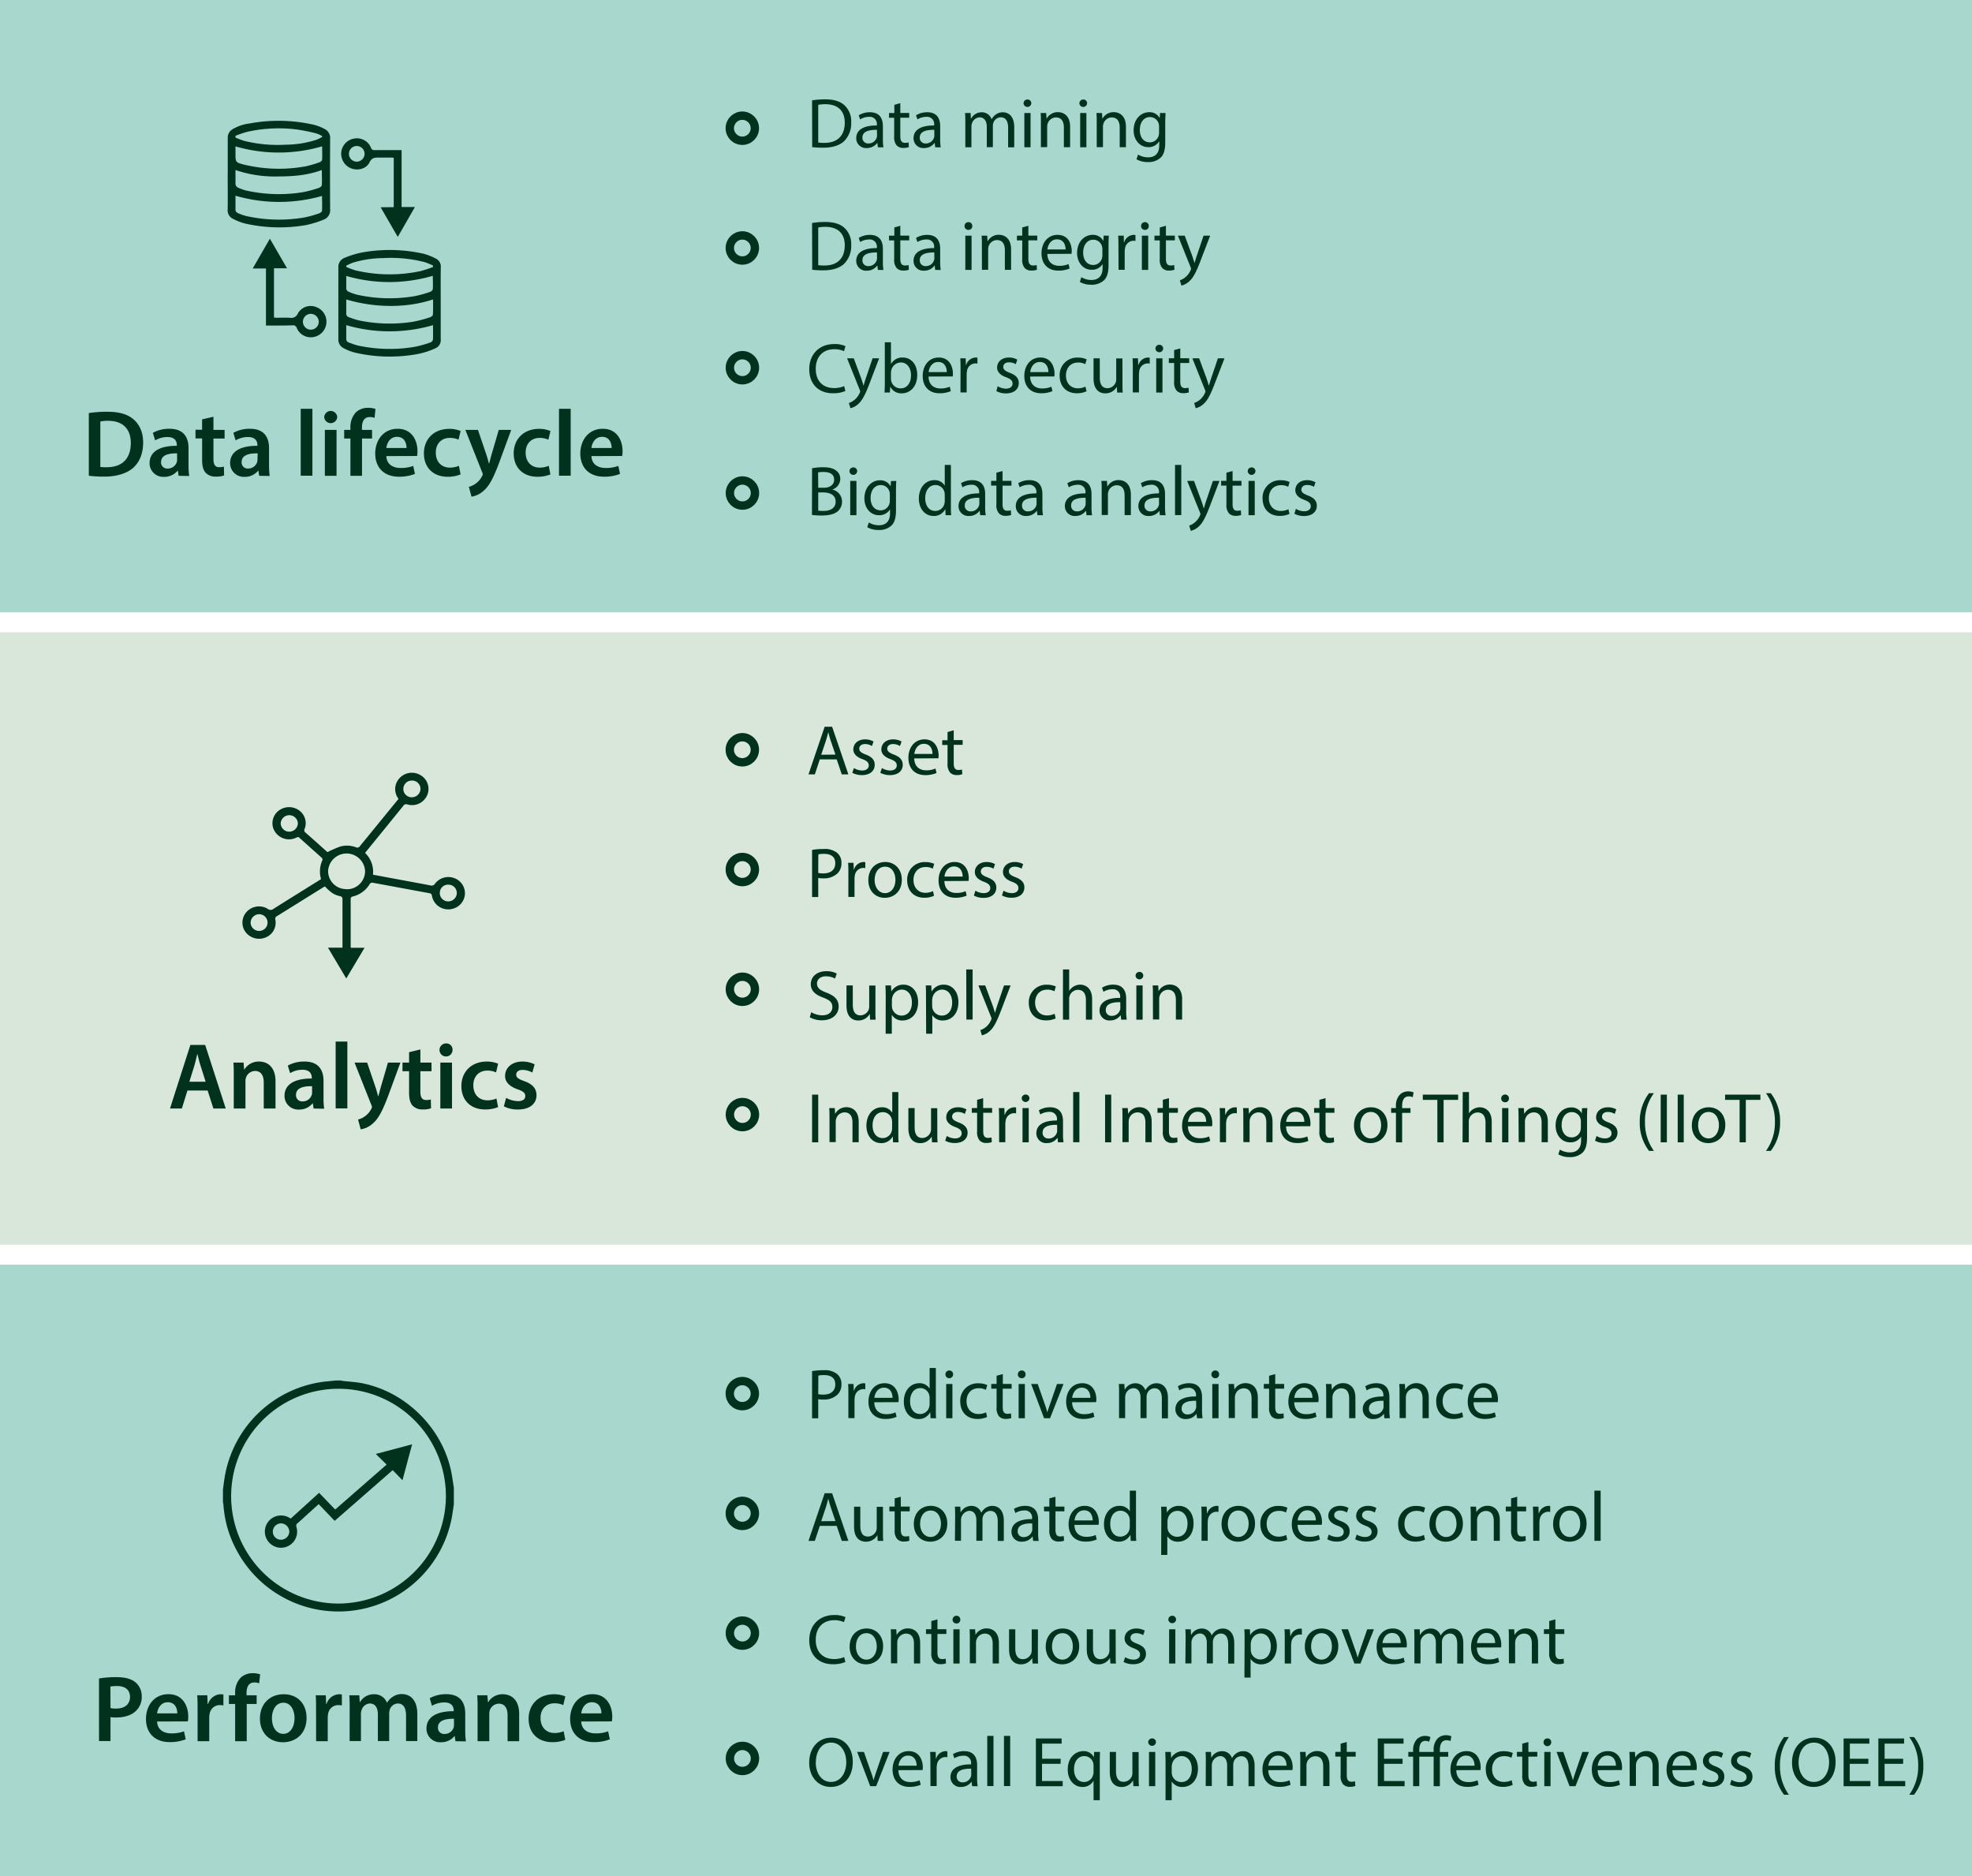 <svg id="Layer_1" data-name="Layer 1" xmlns="http://www.w3.org/2000/svg" viewBox="0 0 707.6 673.12"><defs><style>.cls-1{fill:#a8d7cd}.cls-3{fill:none;stroke:#00321d;stroke-miterlimit:10;stroke-width:3px}.cls-4{fill:#00321d}</style></defs><path class="cls-1" d="M0 0h708.1v219.7H0z"/><path fill="#d8e7da" d="M0 226.86h708.1v219.7H0z"/><path class="cls-1" d="M0 453.73h708.1v219.7H0z"/><circle class="cls-3" cx="266.36" cy="46" r="4.5"/><circle class="cls-3" cx="266.37" cy="88.97" r="4.5"/><circle class="cls-3" cx="266.39" cy="131.93" r="4.5"/><circle class="cls-3" cx="266.4" cy="176.89" r="4.5"/><circle class="cls-3" cx="266.36" cy="269" r="4.5"/><circle class="cls-3" cx="266.37" cy="311.97" r="4.5"/><circle class="cls-3" cx="266.39" cy="354.93" r="4.5"/><circle class="cls-3" cx="266.4" cy="399.89" r="4.5"/><circle class="cls-3" cx="266.36" cy="500" r="4.5"/><circle class="cls-3" cx="266.37" cy="542.97" r="4.5"/><circle class="cls-3" cx="266.39" cy="585.93" r="4.5"/><circle class="cls-3" cx="266.4" cy="630.89" r="4.5"/><path class="cls-4" d="M31.87 148.2a42.6 42.6 0 0 1 6.63-.47c4.27 0 7.21.88 9.31 2.64s3.55 4.5 3.55 8.39c0 4.07-1.38 7.11-3.55 9.07S41.92 171 37.49 171a45.05 45.05 0 0 1-5.62-.31zM36 167.53a15.8 15.8 0 0 0 2.3.1c5.42 0 8.63-2.94 8.63-8.73 0-5-2.87-7.92-8.09-7.92a13 13 0 0 0-2.84.24zM64.09 170.71l-.27-1.83h-.1a6.1 6.1 0 0 1-4.87 2.2 4.89 4.89 0 0 1-5.18-4.9c0-4.17 3.69-6.27 9.78-6.23v-.27c0-1.08-.44-2.88-3.35-2.88a8.69 8.69 0 0 0-4.43 1.2l-.82-2.71a11.93 11.93 0 0 1 6-1.45c5.28 0 6.8 3.35 6.8 6.93v6a26.23 26.23 0 0 0 .24 4zm-.54-8.05c-2.94-.07-5.75.57-5.75 3.08a2.19 2.19 0 0 0 2.37 2.37 3.39 3.39 0 0 0 3.25-2.27 3.09 3.09 0 0 0 .13-.92zM76.59 149.52v4.71h4v3.11h-4v7.28c0 2 .54 3 2.13 3a6.12 6.12 0 0 0 1.62-.21l.07 3.18a9 9 0 0 1-3 .41 4.84 4.84 0 0 1-3.59-1.35c-.88-.95-1.29-2.44-1.29-4.61v-7.75h-2.38v-3.11h2.37v-3.72zM93 170.71l-.27-1.83h-.1a6.13 6.13 0 0 1-4.88 2.2 4.9 4.9 0 0 1-5.18-4.9c0-4.17 3.69-6.27 9.79-6.23v-.27c0-1.08-.44-2.88-3.36-2.88a8.75 8.75 0 0 0-4.46 1.2l-.81-2.71a11.92 11.92 0 0 1 6-1.45c5.29 0 6.81 3.35 6.81 6.93v6a27.78 27.78 0 0 0 .23 4zm-.54-8.05c-3-.07-5.76.57-5.76 3.08a2.19 2.19 0 0 0 2.3 2.37 3.38 3.38 0 0 0 3.25-2.27 3.12 3.12 0 0 0 .14-.92zM107.9 146.68h4.2v24h-4.2zM121 149.63a2.34 2.34 0 0 1-4.67 0 2.34 2.34 0 0 1 4.67 0zm-4.43 21.08v-16.48h4.19v16.48zM125.74 170.71v-13.37h-2.24v-3.11h2.24v-.71a7.7 7.7 0 0 1 2-5.62 6.31 6.31 0 0 1 4.3-1.59 8 8 0 0 1 2.68.41l-.31 3.21a4.81 4.81 0 0 0-1.76-.3c-2.06 0-2.77 1.72-2.77 3.75v.85h3.62v3.11h-3.6v13.37zM138.63 163.64c.1 3 2.44 4.26 5.08 4.26a12.47 12.47 0 0 0 4.57-.74l.61 2.87a15.43 15.43 0 0 1-5.75 1c-5.35 0-8.5-3.28-8.5-8.33 0-4.56 2.78-8.86 8.05-8.86s7.11 4.4 7.11 8a11.21 11.21 0 0 1-.13 1.76zm7.25-2.91c0-1.53-.65-4-3.42-4-2.57 0-3.66 2.34-3.83 4zM165.27 170.2a11.94 11.94 0 0 1-4.67.85c-5.14 0-8.49-3.28-8.49-8.39 0-4.94 3.38-8.8 9.17-8.8a10.42 10.42 0 0 1 4 .78l-.75 3.11a7.25 7.25 0 0 0-3.15-.64c-3.18 0-5.07 2.33-5 5.34 0 3.39 2.2 5.32 5 5.32a8.11 8.11 0 0 0 3.29-.65zM171.5 154.23l3 8.83c.34 1 .68 2.27.91 3.22h.11c.27-.95.57-2.17.88-3.25l2.57-8.8h4.47l-4.13 11.24c-2.27 6.15-3.79 8.9-5.76 10.59a8.33 8.33 0 0 1-4.36 2.13l-.95-3.52a7.44 7.44 0 0 0 4.7-3.76 1.68 1.68 0 0 0 .28-.74 1.79 1.79 0 0 0-.24-.81l-6-15.13zM197.5 170.2a12 12 0 0 1-4.67.85c-5.15 0-8.5-3.28-8.5-8.39 0-4.94 3.39-8.8 9.18-8.8a10.33 10.33 0 0 1 4 .78l-.74 3.11a7.28 7.28 0 0 0-3.15-.64c-3.18 0-5.08 2.33-5 5.34 0 3.39 2.2 5.32 5 5.32a8.06 8.06 0 0 0 3.28-.65zM200.58 146.68h4.2v24h-4.2zM212.22 163.64c.11 3 2.44 4.26 5.08 4.26a12.47 12.47 0 0 0 4.57-.74l.61 2.87a15.39 15.39 0 0 1-5.75 1c-5.35 0-8.5-3.28-8.5-8.33 0-4.56 2.78-8.86 8.06-8.86s7.1 4.4 7.1 8a10.09 10.09 0 0 1-.13 1.76zm7.25-2.91c0-1.53-.65-4-3.42-4-2.57 0-3.66 2.34-3.83 4zM291.39 36a30.8 30.8 0 0 1 4.7-.36c3.17 0 5.43.74 6.93 2.13a7.87 7.87 0 0 1 2.41 6.15 9 9 0 0 1-2.43 6.61c-1.6 1.6-4.24 2.46-7.56 2.46a35.14 35.14 0 0 1-4-.2zm2.21 15.13a14.12 14.12 0 0 0 2.24.13c4.72 0 7.28-2.65 7.28-7.27 0-4-2.26-6.6-6.93-6.6a12.38 12.38 0 0 0-2.59.23zM315 52.84l-.18-1.55h-.07a4.58 4.58 0 0 1-3.75 1.83 3.5 3.5 0 0 1-3.76-3.53c0-3 2.64-4.6 7.39-4.57v-.25a2.54 2.54 0 0 0-2.79-2.85 6.09 6.09 0 0 0-3.2.92l-.51-1.48a7.62 7.62 0 0 1 4-1.09c3.75 0 4.67 2.57 4.67 5v4.59a17.62 17.62 0 0 0 .2 3zm-.33-6.27c-2.44 0-5.21.38-5.21 2.77a2 2 0 0 0 2.11 2.13 3.05 3.05 0 0 0 3-2.06 2.22 2.22 0 0 0 .13-.71zM323.05 37v3.53h3.2v1.7h-3.2v6.63c0 1.52.43 2.39 1.68 2.39a4.73 4.73 0 0 0 1.29-.16l.1 1.68a5.4 5.4 0 0 1-2 .3 3.1 3.1 0 0 1-2.41-.94 4.56 4.56 0 0 1-.86-3.19v-6.69H319v-1.7h1.91v-2.94zM335.57 52.84l-.18-1.55h-.07a4.58 4.58 0 0 1-3.76 1.83 3.5 3.5 0 0 1-3.76-3.53c0-3 2.64-4.6 7.39-4.57v-.25a2.54 2.54 0 0 0-2.79-2.85 6.09 6.09 0 0 0-3.2.92l-.51-1.48a7.62 7.62 0 0 1 4-1.09c3.75 0 4.67 2.57 4.67 5v4.59a17.62 17.62 0 0 0 .2 3zm-.33-6.27c-2.44 0-5.21.38-5.21 2.77a2 2 0 0 0 2.11 2.13 3.05 3.05 0 0 0 3-2.06 2.22 2.22 0 0 0 .13-.71zM346.38 43.88c0-1.27 0-2.31-.1-3.33h2l.1 2h.07a4.24 4.24 0 0 1 3.86-2.26 3.63 3.63 0 0 1 3.48 2.46h.05a5.16 5.16 0 0 1 1.37-1.59 4.2 4.2 0 0 1 2.72-.87c1.63 0 4 1.07 4 5.33v7.24h-2.19v-7c0-2.36-.86-3.78-2.66-3.78a2.89 2.89 0 0 0-2.64 2 3.75 3.75 0 0 0-.18 1.12v7.59h-2.18v-7.31c0-2-.87-3.38-2.57-3.38a3.07 3.07 0 0 0-2.77 2.23 3.29 3.29 0 0 0-.17 1.1v7.41h-2.19zM370.05 37.1a1.39 1.39 0 0 1-2.77 0 1.36 1.36 0 0 1 1.39-1.4 1.33 1.33 0 0 1 1.38 1.4zm-2.49 15.74V40.55h2.23v12.29zM373.5 43.88c0-1.27 0-2.31-.1-3.33h2l.12 2h.05a4.53 4.53 0 0 1 4.07-2.31c1.7 0 4.34 1 4.34 5.23v7.34h-2.24v-7.05c0-2-.73-3.63-2.84-3.63a3.19 3.19 0 0 0-3 2.28 3.26 3.26 0 0 0-.15 1v7.39h-2.25zM390.08 37.1a1.39 1.39 0 0 1-2.77 0 1.36 1.36 0 0 1 1.4-1.4 1.33 1.33 0 0 1 1.37 1.4zm-2.49 15.74V40.55h2.23v12.29zM393.53 43.88c0-1.27 0-2.31-.1-3.33h2l.12 2h.06a4.51 4.51 0 0 1 4.06-2.31c1.7 0 4.34 1 4.34 5.23v7.34h-2.23v-7.05c0-2-.74-3.63-2.85-3.63a3.17 3.17 0 0 0-3 2.28 3 3 0 0 0-.16 1v7.39h-2.23zM418.21 40.55c0 .89-.1 1.88-.1 3.38v7.13c0 2.82-.56 4.55-1.76 5.61a6.49 6.49 0 0 1-4.46 1.48 7.92 7.92 0 0 1-4.09-1l.56-1.7a6.89 6.89 0 0 0 3.6 1c2.29 0 4-1.19 4-4.29v-1.43h-.05a4.36 4.36 0 0 1-3.91 2.06c-3 0-5.23-2.59-5.23-6 0-4.17 2.72-6.53 5.54-6.53a4.09 4.09 0 0 1 3.83 2.13l.1-1.85zm-2.31 4.85a3.17 3.17 0 0 0-.13-1 3.22 3.22 0 0 0-3.12-2.4c-2.14 0-3.66 1.81-3.66 4.65 0 2.41 1.22 4.42 3.63 4.42a3.27 3.27 0 0 0 3.1-2.29 3.78 3.78 0 0 0 .18-1.19zM291.39 80a30.8 30.8 0 0 1 4.7-.36c3.17 0 5.43.74 6.93 2.13a7.87 7.87 0 0 1 2.41 6.15 9 9 0 0 1-2.43 6.61c-1.6 1.6-4.24 2.46-7.56 2.46a35.14 35.14 0 0 1-4-.2zm2.21 15.13a14.12 14.12 0 0 0 2.24.13c4.72 0 7.28-2.65 7.28-7.27 0-4-2.26-6.6-6.93-6.6a12.38 12.38 0 0 0-2.59.23zM315 96.84l-.18-1.55h-.07a4.58 4.58 0 0 1-3.75 1.83 3.5 3.5 0 0 1-3.76-3.53c0-3 2.64-4.6 7.39-4.57v-.25a2.54 2.54 0 0 0-2.79-2.85 6.09 6.09 0 0 0-3.2.92l-.51-1.48a7.62 7.62 0 0 1 4-1.09c3.75 0 4.67 2.57 4.67 5v4.59a17.62 17.62 0 0 0 .2 3zm-.33-6.27c-2.44 0-5.21.38-5.21 2.77a2 2 0 0 0 2.11 2.13 3.05 3.05 0 0 0 3-2.06 2.22 2.22 0 0 0 .13-.71zM323.05 81v3.53h3.2v1.7h-3.2v6.63c0 1.52.43 2.39 1.68 2.39a4.73 4.73 0 0 0 1.29-.16l.1 1.68a5.4 5.4 0 0 1-2 .3 3.1 3.1 0 0 1-2.41-.94 4.56 4.56 0 0 1-.86-3.19v-6.69H319v-1.7h1.91v-2.94zM335.57 96.84l-.18-1.55h-.07a4.58 4.58 0 0 1-3.76 1.83 3.5 3.5 0 0 1-3.76-3.53c0-3 2.64-4.6 7.39-4.57v-.25a2.54 2.54 0 0 0-2.79-2.85 6.09 6.09 0 0 0-3.2.92l-.51-1.48a7.62 7.62 0 0 1 4-1.09c3.75 0 4.67 2.57 4.67 5v4.59a17.62 17.62 0 0 0 .2 3zm-.33-6.27c-2.44 0-5.21.38-5.21 2.77a2 2 0 0 0 2.11 2.13 3.05 3.05 0 0 0 3-2.06 2.22 2.22 0 0 0 .13-.71zM348.87 81.1a1.31 1.31 0 0 1-1.42 1.37 1.33 1.33 0 0 1-1.35-1.37 1.37 1.37 0 0 1 1.4-1.4 1.33 1.33 0 0 1 1.37 1.4zm-2.49 15.74V84.55h2.24v12.29zM352.32 87.88c0-1.27 0-2.31-.1-3.33h2l.13 2h.05a4.51 4.51 0 0 1 4.06-2.31c1.7 0 4.34 1 4.34 5.23v7.34h-2.23v-7.05c0-2-.74-3.63-2.84-3.63a3.17 3.17 0 0 0-3 2.28 3.26 3.26 0 0 0-.15 1v7.39h-2.24zM369 81v3.53h3.2v1.7H369v6.63c0 1.52.44 2.39 1.68 2.39a4.82 4.82 0 0 0 1.3-.16l.1 1.68a5.44 5.44 0 0 1-2 .3 3.12 3.12 0 0 1-2.42-.94 4.56 4.56 0 0 1-.86-3.19v-6.69h-1.9v-1.7h1.9v-2.94zM375.81 91.1c.05 3 2 4.27 4.21 4.27a8 8 0 0 0 3.41-.64l.38 1.6a9.93 9.93 0 0 1-4.09.76c-3.78 0-6-2.48-6-6.19s2.18-6.63 5.76-6.63c4 0 5.08 3.53 5.08 5.79a7.43 7.43 0 0 1-.08 1zm6.55-1.6c0-1.42-.58-3.63-3.1-3.63-2.26 0-3.25 2.08-3.43 3.63zM397.87 84.55c-.05.89-.1 1.88-.1 3.38v7.13c0 2.82-.56 4.55-1.75 5.61a6.5 6.5 0 0 1-4.47 1.48 8 8 0 0 1-4.09-1l.56-1.7a6.9 6.9 0 0 0 3.61 1c2.28 0 4-1.19 4-4.29v-1.43a4.38 4.38 0 0 1-3.91 2.06c-3.05 0-5.23-2.59-5.23-6 0-4.17 2.71-6.53 5.53-6.53a4.09 4.09 0 0 1 3.83 2.13h.06l.1-1.85zm-2.31 4.85a2.91 2.91 0 0 0-.13-1 3.21 3.21 0 0 0-3.12-2.4c-2.13 0-3.65 1.81-3.65 4.65 0 2.41 1.21 4.42 3.63 4.42a3.26 3.26 0 0 0 3.09-2.29 3.78 3.78 0 0 0 .18-1.19zM401.32 88.39c0-1.45 0-2.7-.1-3.84h2l.07 2.41h.1a3.69 3.69 0 0 1 3.41-2.69 2.41 2.41 0 0 1 .63.08v2.11a2.91 2.91 0 0 0-.76-.08 3.14 3.14 0 0 0-3 2.87 6.33 6.33 0 0 0-.1 1v6.55h-2.21zM412.21 81.1a1.31 1.31 0 0 1-1.42 1.37 1.33 1.33 0 0 1-1.34-1.37 1.36 1.36 0 0 1 1.39-1.4 1.33 1.33 0 0 1 1.37 1.4zm-2.48 15.74V84.55H412v12.29zM418.36 81v3.53h3.2v1.7h-3.2v6.63c0 1.52.43 2.39 1.67 2.39a4.76 4.76 0 0 0 1.3-.16l.1 1.68a5.44 5.44 0 0 1-2 .3 3.09 3.09 0 0 1-2.41-.94 4.51 4.51 0 0 1-.87-3.19v-6.69h-1.9v-1.7h1.9v-2.94zM425.11 84.55l2.69 7.26c.28.82.59 1.78.79 2.52h.05c.23-.74.48-1.68.79-2.57l2.44-7.21h2.36l-3.36 8.76c-1.59 4.22-2.69 6.37-4.21 7.69a6 6 0 0 1-2.74 1.45l-.56-1.88a5.88 5.88 0 0 0 1.95-1.09 6.61 6.61 0 0 0 1.88-2.48 1.63 1.63 0 0 0 .18-.53 1.87 1.87 0 0 0-.15-.58l-4.55-11.33zM303.35 140.28a10.91 10.91 0 0 1-4.52.81c-4.82 0-8.45-3-8.45-8.65 0-5.36 3.63-9 8.94-9a9.12 9.12 0 0 1 4.06.76l-.54 1.8a8.1 8.1 0 0 0-3.45-.71c-4 0-6.68 2.57-6.68 7.06 0 4.19 2.42 6.88 6.58 6.88a8.88 8.88 0 0 0 3.61-.71zM306.35 128.55l2.69 7.26c.28.82.58 1.78.79 2.52h.05c.22-.74.48-1.68.78-2.57l2.44-7.21h2.36l-3.35 8.76c-1.6 4.22-2.69 6.37-4.21 7.69a6 6 0 0 1-2.75 1.45l-.56-1.88a5.92 5.92 0 0 0 2-1.09 6.72 6.72 0 0 0 1.88-2.49 1.63 1.63 0 0 0 .18-.53 1.69 1.69 0 0 0-.16-.58l-4.54-11.33zM317.39 140.84c.05-.84.1-2.08.1-3.17v-14.86h2.21v7.72h.05a4.58 4.58 0 0 1 4.19-2.26c3.05 0 5.21 2.54 5.18 6.27 0 4.4-2.77 6.58-5.51 6.58a4.37 4.37 0 0 1-4.11-2.31h-.08l-.1 2zm2.31-4.93a4.38 4.38 0 0 0 .1.82 3.44 3.44 0 0 0 3.35 2.61c2.34 0 3.74-1.9 3.74-4.72 0-2.46-1.27-4.57-3.66-4.57a3.56 3.56 0 0 0-3.4 2.74 4.52 4.52 0 0 0-.13.92zM333.18 135.1c.05 3 2 4.27 4.22 4.27a8 8 0 0 0 3.4-.64l.38 1.6a9.89 9.89 0 0 1-4.09.76c-3.78 0-6-2.48-6-6.19s2.18-6.63 5.76-6.63c4 0 5.08 3.53 5.08 5.79a7.43 7.43 0 0 1-.08 1zm6.55-1.6c0-1.42-.58-3.63-3.1-3.63-2.26 0-3.25 2.08-3.42 3.63zM344.66 132.39c0-1.45 0-2.7-.1-3.84h1.95l.08 2.41h.1a3.68 3.68 0 0 1 3.4-2.69 2.55 2.55 0 0 1 .64.08v2.11a2.94 2.94 0 0 0-.77-.08 3.13 3.13 0 0 0-3 2.87 6.33 6.33 0 0 0-.1 1v6.55h-2.21zM358 138.56a5.84 5.84 0 0 0 2.94.88c1.63 0 2.39-.81 2.39-1.82s-.64-1.65-2.29-2.26c-2.21-.79-3.25-2-3.25-3.48 0-2 1.6-3.61 4.24-3.61a6.16 6.16 0 0 1 3 .76l-.55 1.63A4.79 4.79 0 0 0 362 130c-1.32 0-2 .76-2 1.67s.73 1.48 2.33 2.09c2.13.81 3.23 1.87 3.23 3.7 0 2.16-1.68 3.68-4.6 3.68a7.06 7.06 0 0 1-3.45-.83zM369.64 135.1c.05 3 2 4.27 4.21 4.27a8 8 0 0 0 3.41-.64l.38 1.6a9.93 9.93 0 0 1-4.09.76c-3.78 0-6-2.48-6-6.19s2.18-6.63 5.76-6.63c4 0 5.08 3.53 5.08 5.79a7.43 7.43 0 0 1-.08 1zm6.55-1.6c0-1.42-.58-3.63-3.1-3.63-2.26 0-3.25 2.08-3.43 3.63zM389.87 140.38a8.14 8.14 0 0 1-3.53.71c-3.7 0-6.11-2.51-6.11-6.27a6.24 6.24 0 0 1 6.6-6.52 7.48 7.48 0 0 1 3.09.63l-.5 1.73a5.13 5.13 0 0 0-2.59-.59c-2.82 0-4.34 2.09-4.34 4.65 0 2.84 1.82 4.6 4.26 4.6a6.31 6.31 0 0 0 2.74-.61zM402.77 137.49c0 1.27 0 2.39.1 3.35h-2l-.12-2h-.06a4.61 4.61 0 0 1-4.06 2.29c-1.93 0-4.24-1.07-4.24-5.38v-7.19h2.24v6.81c0 2.33.71 3.91 2.74 3.91a3.22 3.22 0 0 0 2.94-2 3.17 3.17 0 0 0 .21-1.14v-7.54h2.23zM406.48 132.39c0-1.45 0-2.7-.1-3.84h1.95l.08 2.41h.1a3.68 3.68 0 0 1 3.4-2.69 2.55 2.55 0 0 1 .64.08v2.11a2.94 2.94 0 0 0-.77-.08 3.13 3.13 0 0 0-3 2.87 6.33 6.33 0 0 0-.1 1v6.55h-2.21zM417.37 125.1a1.39 1.39 0 0 1-2.77 0 1.37 1.37 0 0 1 1.4-1.4 1.33 1.33 0 0 1 1.37 1.4zm-2.49 15.74v-12.29h2.24v12.29zM423.51 125v3.53h3.2v1.7h-3.2v6.63c0 1.52.43 2.39 1.68 2.39a4.73 4.73 0 0 0 1.29-.16l.1 1.68a5.4 5.4 0 0 1-2 .3 3.1 3.1 0 0 1-2.41-.94 4.56 4.56 0 0 1-.86-3.19v-6.71h-1.91v-1.7h1.91v-2.94zM430.27 128.55l2.69 7.26c.28.82.58 1.78.78 2.52h.05c.23-.74.49-1.68.79-2.57l2.44-7.21h2.36l-3.38 8.76c-1.6 4.22-2.69 6.37-4.22 7.69a6 6 0 0 1-2.74 1.45l-.56-1.88a5.92 5.92 0 0 0 2-1.09 6.72 6.72 0 0 0 1.88-2.49 1.63 1.63 0 0 0 .18-.53 2 2 0 0 0-.16-.58l-4.54-11.33zM291.39 168a20.86 20.86 0 0 1 4-.36c2.21 0 3.63.38 4.7 1.24a3.59 3.59 0 0 1 1.42 3 4.05 4.05 0 0 1-2.89 3.75 4.42 4.42 0 0 1 3.52 4.3 4.59 4.59 0 0 1-1.44 3.42c-1.2 1.09-3.13 1.6-5.92 1.6a26.35 26.35 0 0 1-3.43-.2zm2.21 7h2c2.33 0 3.71-1.22 3.71-2.87 0-2-1.53-2.79-3.76-2.79a10.08 10.08 0 0 0-2 .15zm0 8.2a11.23 11.23 0 0 0 1.86.11c2.28 0 4.39-.84 4.39-3.33 0-2.34-2-3.3-4.42-3.3h-1.83zM307.57 169.1a1.39 1.39 0 0 1-2.77 0 1.36 1.36 0 0 1 1.4-1.4 1.33 1.33 0 0 1 1.37 1.4zm-2.49 15.74v-12.29h2.23v12.29zM321.61 172.55c-.05.89-.11 1.88-.11 3.38v7.13c0 2.82-.55 4.55-1.75 5.61a6.5 6.5 0 0 1-4.47 1.48 7.91 7.91 0 0 1-4.08-1l.55-1.7a7 7 0 0 0 3.61 1c2.29 0 4-1.19 4-4.29v-1.37h-.05a4.38 4.38 0 0 1-3.91 2.06c-3.05 0-5.23-2.59-5.23-6 0-4.17 2.72-6.53 5.53-6.53a4.09 4.09 0 0 1 3.84 2.13h.05l.1-1.85zm-2.31 4.85a3.17 3.17 0 0 0-.13-1 3.22 3.22 0 0 0-3.12-2.37c-2.14 0-3.66 1.81-3.66 4.65 0 2.41 1.22 4.42 3.63 4.42a3.27 3.27 0 0 0 3.1-2.29 4.09 4.09 0 0 0 .18-1.19zM341.2 166.81v14.86c0 1.09 0 2.33.11 3.17h-2l-.1-2.13h-.05a4.56 4.56 0 0 1-4.19 2.41c-3 0-5.26-2.51-5.26-6.25 0-4.08 2.52-6.6 5.51-6.6a4.12 4.12 0 0 1 3.71 1.88h.07v-7.34zm-2.2 10.74a3.76 3.76 0 0 0-.1-.94 3.29 3.29 0 0 0-3.23-2.59c-2.31 0-3.68 2-3.68 4.75 0 2.49 1.22 4.55 3.63 4.55a3.36 3.36 0 0 0 3.28-2.67 3.68 3.68 0 0 0 .1-1zM351.72 184.84l-.18-1.55h-.08a4.55 4.55 0 0 1-3.76 1.83 3.5 3.5 0 0 1-3.75-3.53c0-3 2.64-4.6 7.38-4.57v-.25a2.53 2.53 0 0 0-2.79-2.85 6.14 6.14 0 0 0-3.2.92l-.51-1.48a7.65 7.65 0 0 1 4-1.09c3.76 0 4.67 2.57 4.67 5v4.59a16.55 16.55 0 0 0 .21 3zm-.33-6.27c-2.44 0-5.21.38-5.21 2.77a2 2 0 0 0 2.11 2.13 3.06 3.06 0 0 0 3-2.06 2.53 2.53 0 0 0 .13-.71zM359.74 169v3.53h3.2v1.7h-3.2v6.63c0 1.52.43 2.39 1.67 2.39a4.76 4.76 0 0 0 1.3-.16l.1 1.68a5.44 5.44 0 0 1-2 .3 3.09 3.09 0 0 1-2.41-.94 4.51 4.51 0 0 1-.87-3.19v-6.71h-1.9v-1.7h1.9v-2.94zM372.25 184.84l-.17-1.55H372a4.56 4.56 0 0 1-3.76 1.83 3.49 3.49 0 0 1-3.75-3.53c0-3 2.64-4.6 7.38-4.57v-.25a2.54 2.54 0 0 0-2.79-2.85 6.11 6.11 0 0 0-3.2.92l-.51-1.48a7.65 7.65 0 0 1 4-1.09c3.76 0 4.67 2.57 4.67 5v4.59a16.55 16.55 0 0 0 .21 3zm-.33-6.27c-2.43 0-5.2.38-5.2 2.77a2 2 0 0 0 2.11 2.13 3.06 3.06 0 0 0 3-2.06 2.52 2.52 0 0 0 .12-.71zM389.87 184.84l-.17-1.55h-.08a4.58 4.58 0 0 1-3.76 1.83 3.5 3.5 0 0 1-3.76-3.53c0-3 2.64-4.6 7.39-4.57v-.25a2.54 2.54 0 0 0-2.79-2.85 6.11 6.11 0 0 0-3.2.92l-.51-1.48a7.65 7.65 0 0 1 4-1.09c3.76 0 4.67 2.57 4.67 5v4.59a16.55 16.55 0 0 0 .21 3zm-.33-6.27c-2.43 0-5.2.38-5.2 2.77a2 2 0 0 0 2.11 2.13 3.06 3.06 0 0 0 3-2.06 2.52 2.52 0 0 0 .12-.71zM395.31 175.88c0-1.27 0-2.31-.11-3.33h2l.12 2h.05a4.52 4.52 0 0 1 4.07-2.31c1.7 0 4.34 1 4.34 5.23v7.34h-2.24v-7.08c0-2-.73-3.63-2.84-3.63a3.18 3.18 0 0 0-3 2.28 3.26 3.26 0 0 0-.15 1v7.39h-2.23zM416.2 184.84l-.18-1.55H416a4.58 4.58 0 0 1-3.76 1.83 3.5 3.5 0 0 1-3.76-3.53c0-3 2.64-4.6 7.39-4.57v-.25a2.54 2.54 0 0 0-2.79-2.85 6.11 6.11 0 0 0-3.2.92l-.51-1.48a7.65 7.65 0 0 1 4-1.09c3.76 0 4.67 2.57 4.67 5v4.59a17.62 17.62 0 0 0 .2 3zm-.33-6.27c-2.44 0-5.2.38-5.2 2.77a2 2 0 0 0 2.1 2.13 3.05 3.05 0 0 0 3-2.06 2.22 2.22 0 0 0 .13-.71zM421.63 166.81h2.24v18h-2.24zM428.44 172.55l2.69 7.26c.28.82.58 1.78.79 2.52h.08c.23-.74.48-1.68.78-2.57l2.44-7.21h2.36l-3.35 8.76c-1.6 4.22-2.69 6.37-4.21 7.69a6 6 0 0 1-2.75 1.45l-.55-1.88a6 6 0 0 0 1.95-1.09 6.72 6.72 0 0 0 1.88-2.49 1.63 1.63 0 0 0 .18-.53 1.87 1.87 0 0 0-.15-.58L426 172.55zM442.28 169v3.53h3.19v1.7h-3.19v6.63c0 1.52.43 2.39 1.67 2.39a4.82 4.82 0 0 0 1.3-.16l.1 1.68a5.44 5.44 0 0 1-2 .3 3.12 3.12 0 0 1-2.42-.94 4.56 4.56 0 0 1-.86-3.19v-6.71h-1.9v-1.7h1.9v-2.94zM450.48 169.1a1.39 1.39 0 0 1-2.77 0 1.36 1.36 0 0 1 1.39-1.4 1.33 1.33 0 0 1 1.38 1.4zM448 184.84v-12.29h2.23v12.29zM462.69 184.38a8.18 8.18 0 0 1-3.53.71c-3.71 0-6.12-2.51-6.12-6.27a6.24 6.24 0 0 1 6.6-6.52 7.57 7.57 0 0 1 3.1.63l-.51 1.73a5.1 5.1 0 0 0-2.59-.59c-2.82 0-4.34 2.09-4.34 4.65 0 2.84 1.83 4.6 4.26 4.6a6.39 6.39 0 0 0 2.75-.61zM465 182.56a5.87 5.87 0 0 0 2.94.88c1.63 0 2.39-.81 2.39-1.82s-.64-1.65-2.29-2.26c-2.21-.79-3.25-2-3.25-3.48 0-2 1.6-3.61 4.24-3.61a6.23 6.23 0 0 1 3 .76l-.56 1.63A4.76 4.76 0 0 0 469 174c-1.32 0-2.05.76-2.05 1.67s.73 1.48 2.33 2.09c2.14.81 3.23 1.87 3.23 3.7 0 2.16-1.68 3.68-4.6 3.68a7.09 7.09 0 0 1-3.45-.83zM67.26 391.25l-2 6.46H61l7.31-22.81h5.31L81 397.71h-4.43l-2.07-6.46zm6.53-3.15L72 382.48c-.44-1.39-.82-2.94-1.15-4.26h-.07c-.34 1.32-.68 2.91-1.08 4.26l-1.76 5.62zM83.88 386.14c0-1.9 0-3.49-.13-4.91h3.65l.2 2.47h.1a6 6 0 0 1 5.3-2.84c2.88 0 5.86 1.86 5.86 7.07v9.78h-4.22v-9.31c0-2.36-.88-4.16-3.14-4.16a3.5 3.5 0 0 0-3.25 2.44 4.1 4.1 0 0 0-.17 1.35v9.68h-4.2zM112.52 397.71l-.27-1.83h-.11a6.1 6.1 0 0 1-4.87 2.2 4.89 4.89 0 0 1-5.18-4.9c0-4.17 3.69-6.27 9.78-6.23v-.27c0-1.08-.44-2.88-3.35-2.88a8.75 8.75 0 0 0-4.43 1.22l-.81-2.71a11.92 11.92 0 0 1 6-1.45c5.28 0 6.81 3.35 6.81 6.93v6a26.38 26.38 0 0 0 .23 4zm-.54-8c-3-.07-5.76.57-5.76 3.08a2.19 2.19 0 0 0 2.37 2.37 3.38 3.38 0 0 0 3.25-2.27 3.12 3.12 0 0 0 .14-.92zM120.44 373.68h4.2v24h-4.2zM131.74 381.23l3 8.83c.34 1 .68 2.27.92 3.22h.1c.27-.95.57-2.17.88-3.25l2.57-8.8h4.47l-4.13 11.24c-2.27 6.15-3.79 8.9-5.75 10.59a8.39 8.39 0 0 1-4.37 2.13l-.95-3.52a7.18 7.18 0 0 0 2.44-1.15 7.3 7.3 0 0 0 2.27-2.61 1.64 1.64 0 0 0 .27-.74 1.79 1.79 0 0 0-.24-.81l-6-15.13zM150.84 376.52v4.71h4v3.11h-4v7.28c0 2 .54 3.05 2.13 3.05a6.12 6.12 0 0 0 1.62-.21l.07 3.18a9 9 0 0 1-3 .41 4.86 4.86 0 0 1-3.59-1.35c-.88-.95-1.28-2.44-1.28-4.61v-7.75h-2.37v-3.11h2.37v-3.72zM162.38 376.63a2.34 2.34 0 1 1-2.34-2.27 2.2 2.2 0 0 1 2.34 2.27zM158 397.71v-16.48h4.19v16.48zM178.73 397.2a12 12 0 0 1-4.67.85c-5.15 0-8.5-3.28-8.5-8.39 0-4.94 3.39-8.8 9.18-8.8a10.33 10.33 0 0 1 4 .78l-.74 3.11a7.28 7.28 0 0 0-3.15-.64c-3.18 0-5.08 2.33-5 5.34 0 3.39 2.2 5.32 5 5.32a8.06 8.06 0 0 0 3.28-.65zM181.61 393.89a9.36 9.36 0 0 0 4.23 1.18c1.83 0 2.64-.74 2.64-1.83s-.68-1.69-2.71-2.4c-3.21-1.12-4.57-2.88-4.53-4.8 0-2.92 2.4-5.18 6.22-5.18a9.67 9.67 0 0 1 4.37 1l-.81 2.94a7.48 7.48 0 0 0-3.49-.94c-1.49 0-2.3.71-2.3 1.72s.78 1.56 2.88 2.3c3 1.09 4.36 2.61 4.4 5.05 0 3-2.34 5.14-6.71 5.14a10.55 10.55 0 0 1-5-1.15zM294.16 272.46l-1.78 5.38h-2.28l5.81-17.11h2.67l5.84 17.11h-2.36l-1.83-5.38zm5.61-1.73l-1.67-4.92c-.38-1.12-.64-2.14-.89-3.13-.26 1-.54 2.06-.87 3.1l-1.67 5zM306.4 275.56a5.87 5.87 0 0 0 2.94.88c1.63 0 2.39-.81 2.39-1.82s-.63-1.65-2.28-2.26c-2.21-.79-3.25-2-3.25-3.48 0-2 1.59-3.61 4.24-3.61a6.22 6.22 0 0 1 3 .76l-.56 1.63a4.73 4.73 0 0 0-2.52-.71c-1.32 0-2.05.76-2.05 1.67s.73 1.48 2.33 2.09c2.14.81 3.23 1.87 3.23 3.7 0 2.16-1.68 3.68-4.6 3.68a7.09 7.09 0 0 1-3.45-.83zM316.45 275.56a5.88 5.88 0 0 0 2.95.88c1.62 0 2.38-.81 2.38-1.82s-.63-1.65-2.28-2.26c-2.21-.79-3.25-2-3.25-3.48 0-2 1.6-3.61 4.24-3.61a6.19 6.19 0 0 1 3 .76l-.56 1.63a4.72 4.72 0 0 0-2.51-.71c-1.32 0-2.06.76-2.06 1.67s.74 1.48 2.34 2.09c2.13.81 3.22 1.87 3.22 3.7 0 2.16-1.67 3.68-4.59 3.68a7.13 7.13 0 0 1-3.46-.83zM328.05 272.1c.06 3 2 4.27 4.22 4.27a8 8 0 0 0 3.4-.64l.38 1.6a9.85 9.85 0 0 1-4.09.76c-3.78 0-6-2.48-6-6.19s2.19-6.63 5.77-6.63c4 0 5.07 3.53 5.07 5.79a10 10 0 0 1-.07 1zm6.56-1.6c0-1.42-.59-3.63-3.1-3.63-2.26 0-3.25 2.08-3.43 3.63zM342.22 262v3.53h3.2v1.7h-3.2v6.63c0 1.52.43 2.39 1.68 2.39a4.73 4.73 0 0 0 1.29-.16l.1 1.68a5.4 5.4 0 0 1-2 .3 3.09 3.09 0 0 1-2.41-.94A4.56 4.56 0 0 1 340 274v-6.71h-1.91v-1.7H340v-2.94zM291.39 304.93a25.46 25.46 0 0 1 4.24-.33 7 7 0 0 1 4.8 1.42 4.6 4.6 0 0 1 1.5 3.58 5.06 5.06 0 0 1-1.32 3.66 7.11 7.11 0 0 1-5.23 1.88 7.45 7.45 0 0 1-1.78-.16v6.86h-2.21zm2.21 8.25a7.24 7.24 0 0 0 1.83.18c2.67 0 4.29-1.3 4.29-3.66s-1.6-3.35-4-3.35a9.33 9.33 0 0 0-2.08.18zM304.42 313.39c0-1.45 0-2.7-.1-3.84h1.95l.08 2.41h.1a3.68 3.68 0 0 1 3.4-2.69 2.49 2.49 0 0 1 .64.08v2.11a2.94 2.94 0 0 0-.77-.08 3.13 3.13 0 0 0-3 2.87 6.33 6.33 0 0 0-.1 1v6.55h-2.21zM323.59 315.59c0 4.55-3.15 6.53-6.12 6.53-3.33 0-5.89-2.44-5.89-6.32 0-4.12 2.69-6.53 6.09-6.53s5.92 2.57 5.92 6.32zm-9.75.13c0 2.69 1.55 4.72 3.73 4.72s3.73-2 3.73-4.77c0-2.08-1-4.72-3.68-4.72s-3.78 2.44-3.78 4.77zM335.16 321.38a8.14 8.14 0 0 1-3.53.71c-3.7 0-6.11-2.51-6.11-6.27a6.24 6.24 0 0 1 6.6-6.52 7.48 7.48 0 0 1 3.09.63l-.5 1.73a5.13 5.13 0 0 0-2.59-.59c-2.82 0-4.34 2.09-4.34 4.65 0 2.84 1.82 4.6 4.26 4.6a6.31 6.31 0 0 0 2.74-.61zM338.87 316.1c.05 3 2 4.27 4.22 4.27a8 8 0 0 0 3.4-.64l.38 1.6a9.89 9.89 0 0 1-4.09.76c-3.78 0-6-2.48-6-6.19s2.18-6.63 5.76-6.63c4 0 5.08 3.53 5.08 5.79a7.43 7.43 0 0 1-.08 1zm6.55-1.6c0-1.42-.58-3.63-3.1-3.63-2.26 0-3.25 2.08-3.42 3.63zM350 319.56a5.88 5.88 0 0 0 2.95.88c1.62 0 2.38-.81 2.38-1.82s-.63-1.65-2.28-2.26c-2.21-.79-3.25-2-3.25-3.48 0-2 1.6-3.61 4.24-3.61a6.22 6.22 0 0 1 3 .76l-.56 1.63A4.72 4.72 0 0 0 354 311c-1.32 0-2.06.76-2.06 1.67s.74 1.48 2.34 2.09c2.13.81 3.22 1.87 3.22 3.7 0 2.16-1.67 3.68-4.59 3.68a7.13 7.13 0 0 1-3.46-.83zM360.1 319.56a5.84 5.84 0 0 0 2.94.88c1.63 0 2.39-.81 2.39-1.82s-.64-1.65-2.29-2.26c-2.21-.79-3.25-2-3.25-3.48 0-2 1.6-3.61 4.24-3.61a6.16 6.16 0 0 1 3 .76l-.55 1.63a4.79 4.79 0 0 0-2.52-.71c-1.32 0-2.05.76-2.05 1.67s.73 1.48 2.33 2.09c2.13.81 3.23 1.87 3.23 3.7 0 2.16-1.68 3.68-4.6 3.68a7.06 7.06 0 0 1-3.45-.83zM291.09 363.15a7.83 7.83 0 0 0 4 1.12c2.26 0 3.58-1.2 3.58-2.92s-.91-2.52-3.22-3.41c-2.8-1-4.52-2.43-4.52-4.85 0-2.66 2.2-4.64 5.53-4.64a7.66 7.66 0 0 1 3.78.84l-.61 1.8a6.72 6.72 0 0 0-3.25-.81c-2.33 0-3.22 1.39-3.22 2.56 0 1.6 1 2.39 3.4 3.3 2.9 1.12 4.37 2.51 4.37 5s-2 4.92-6 4.92a8.84 8.84 0 0 1-4.37-1.09zM314.12 362.49c0 1.27 0 2.39.1 3.35h-2l-.13-2h-.05a4.62 4.62 0 0 1-4.06 2.29c-1.93 0-4.24-1.07-4.24-5.38v-7.19H306v6.81c0 2.33.71 3.91 2.74 3.91a3.25 3.25 0 0 0 2.95-2 3.17 3.17 0 0 0 .2-1.14v-7.54h2.24zM317.82 357.56c0-1.57-.05-2.84-.1-4h2l.1 2.11h.05a4.83 4.83 0 0 1 4.37-2.39c3 0 5.2 2.52 5.2 6.25 0 4.42-2.69 6.6-5.58 6.6a4.32 4.32 0 0 1-3.79-1.93H320v6.68h-2.21zm2.21 3.28a5.07 5.07 0 0 0 .1.91 3.46 3.46 0 0 0 3.36 2.62c2.36 0 3.73-1.93 3.73-4.75 0-2.46-1.3-4.57-3.66-4.57a3.58 3.58 0 0 0-3.38 2.77 3.93 3.93 0 0 0-.15.91zM332.27 357.56c0-1.57 0-2.84-.1-4h2l.1 2.11h.06a4.82 4.82 0 0 1 4.36-2.39c3 0 5.21 2.52 5.21 6.25 0 4.42-2.69 6.6-5.59 6.6a4.3 4.3 0 0 1-3.78-1.93v6.68h-2.21zm2.21 3.28a5.07 5.07 0 0 0 .1.91 3.45 3.45 0 0 0 3.35 2.62c2.36 0 3.73-1.93 3.73-4.75 0-2.46-1.29-4.57-3.65-4.57a3.56 3.56 0 0 0-3.38 2.77 3.47 3.47 0 0 0-.15.91zM346.71 347.81H349v18h-2.24zM353.52 353.55l2.69 7.26c.28.82.58 1.78.79 2.52h.05c.23-.74.48-1.68.78-2.57l2.44-7.21h2.36l-3.35 8.76c-1.6 4.22-2.69 6.37-4.21 7.69a6 6 0 0 1-2.75 1.45l-.55-1.88a6 6 0 0 0 2-1.09 6.72 6.72 0 0 0 1.83-2.48 1.63 1.63 0 0 0 .18-.53 1.69 1.69 0 0 0-.16-.58l-4.54-11.33zM378.8 365.38a8.09 8.09 0 0 1-3.52.71c-3.71 0-6.12-2.51-6.12-6.27a6.24 6.24 0 0 1 6.6-6.52 7.57 7.57 0 0 1 3.1.63l-.51 1.73a5.13 5.13 0 0 0-2.59-.59c-2.82 0-4.34 2.09-4.34 4.65 0 2.84 1.82 4.6 4.26 4.6a6.31 6.31 0 0 0 2.74-.61zM381.42 347.81h2.23v7.67h.05a4.23 4.23 0 0 1 1.6-1.57 4.62 4.62 0 0 1 2.29-.64c1.65 0 4.29 1 4.29 5.26v7.31h-2.23v-7.06c0-2-.74-3.65-2.85-3.65a3.19 3.19 0 0 0-3 2.23 2.62 2.62 0 0 0-.16 1.07v7.41h-2.23zM402.31 365.84l-.17-1.55h-.08a4.58 4.58 0 0 1-3.76 1.83 3.5 3.5 0 0 1-3.76-3.53c0-3 2.65-4.6 7.39-4.57v-.25a2.54 2.54 0 0 0-2.79-2.85 6.11 6.11 0 0 0-3.2.92l-.51-1.48a7.65 7.65 0 0 1 4-1.09c3.76 0 4.67 2.57 4.67 5v4.59a16.55 16.55 0 0 0 .21 2.95zm-.33-6.27c-2.43-.05-5.2.38-5.2 2.77a2 2 0 0 0 2.11 2.13 3.06 3.06 0 0 0 3-2.06 2.52 2.52 0 0 0 .12-.71zM410.24 350.1a1.39 1.39 0 0 1-2.77 0 1.36 1.36 0 0 1 1.39-1.4 1.33 1.33 0 0 1 1.38 1.4zm-2.49 15.74v-12.29H410v12.29zM413.69 356.88c0-1.27 0-2.31-.1-3.33h2l.12 2h.05a4.53 4.53 0 0 1 4.07-2.31c1.7 0 4.34 1 4.34 5.23v7.34h-2.24v-7.08c0-2-.73-3.63-2.84-3.63a3.18 3.18 0 0 0-3 2.28 3.26 3.26 0 0 0-.15 1v7.39h-2.23zM293.6 392.73v17.11h-2.21v-17.11zM297.64 400.88c0-1.27 0-2.31-.1-3.33h2l.12 2h.06a4.5 4.5 0 0 1 4.06-2.31c1.7 0 4.34 1 4.34 5.23v7.34h-2.23v-7.08c0-2-.74-3.63-2.85-3.63a3.17 3.17 0 0 0-3 2.28 3 3 0 0 0-.16 1v7.39h-2.23zM322.34 391.81v14.86c0 1.09 0 2.33.1 3.17h-2l-.1-2.13a4.56 4.56 0 0 1-4.19 2.41c-3 0-5.26-2.51-5.26-6.25 0-4.08 2.51-6.6 5.51-6.6a4.12 4.12 0 0 1 3.71 1.88h.05v-7.34zm-2.23 10.74a4.29 4.29 0 0 0-.1-.94 3.29 3.29 0 0 0-3.23-2.59c-2.31 0-3.68 2-3.68 4.75 0 2.49 1.22 4.55 3.63 4.55a3.36 3.36 0 0 0 3.28-2.67 4.16 4.16 0 0 0 .1-1zM336.33 406.49c0 1.27 0 2.39.1 3.35h-2l-.12-2h-.05a4.64 4.64 0 0 1-4.07 2.29c-1.93 0-4.24-1.07-4.24-5.38v-7.19h2.24v6.81c0 2.33.71 3.91 2.74 3.91a3.22 3.22 0 0 0 2.94-2 3.17 3.17 0 0 0 .21-1.14v-7.54h2.23zM339.73 407.56a5.88 5.88 0 0 0 2.95.88c1.62 0 2.39-.81 2.39-1.82s-.64-1.65-2.29-2.26c-2.21-.79-3.25-2-3.25-3.48 0-2 1.6-3.61 4.24-3.61a6.19 6.19 0 0 1 3 .76l-.56 1.63a4.72 4.72 0 0 0-2.51-.71c-1.32 0-2.06.76-2.06 1.67s.74 1.48 2.34 2.09c2.13.81 3.22 1.87 3.22 3.7 0 2.16-1.67 3.68-4.59 3.68a7.13 7.13 0 0 1-3.46-.83zM352.78 394v3.53H356v1.7h-3.2v6.63c0 1.52.43 2.39 1.68 2.39a4.73 4.73 0 0 0 1.29-.16l.11 1.68a5.5 5.5 0 0 1-2 .3 3.1 3.1 0 0 1-2.41-.94 4.56 4.56 0 0 1-.86-3.19v-6.71h-1.9v-1.7h1.9v-2.94zM358.49 401.39c0-1.45 0-2.7-.1-3.84h2l.07 2.41h.11a3.67 3.67 0 0 1 3.4-2.69 2.41 2.41 0 0 1 .63.08v2.11a2.86 2.86 0 0 0-.76-.08 3.13 3.13 0 0 0-3 2.87 5.35 5.35 0 0 0-.11 1v6.55h-2.21zM369.39 394.1a1.39 1.39 0 0 1-2.77 0 1.36 1.36 0 0 1 1.4-1.4 1.33 1.33 0 0 1 1.37 1.4zm-2.49 15.74v-12.29h2.23v12.29zM379.64 409.84l-.17-1.55h-.08a4.58 4.58 0 0 1-3.76 1.83 3.5 3.5 0 0 1-3.76-3.53c0-3 2.64-4.6 7.39-4.57v-.25a2.54 2.54 0 0 0-2.79-2.85 6.11 6.11 0 0 0-3.2.92l-.51-1.48a7.65 7.65 0 0 1 4-1.09c3.76 0 4.67 2.57 4.67 5v4.59a17.62 17.62 0 0 0 .2 2.95zm-.33-6.27c-2.43-.05-5.2.38-5.2 2.77a2 2 0 0 0 2.11 2.13 3.06 3.06 0 0 0 3-2.06 2.52 2.52 0 0 0 .12-.71zM385.08 391.81h2.23v18h-2.23zM398.73 392.73v17.11h-2.2v-17.11zM402.77 400.88c0-1.27 0-2.31-.1-3.33h2l.13 2h.05a4.51 4.51 0 0 1 4.06-2.31c1.7 0 4.34 1 4.34 5.23v7.34H411v-7.08c0-2-.74-3.63-2.85-3.63a3.17 3.17 0 0 0-3 2.28 3.25 3.25 0 0 0-.16 1v7.39h-2.23zM419.45 394v3.53h3.2v1.7h-3.2v6.63c0 1.52.43 2.39 1.68 2.39a4.73 4.73 0 0 0 1.29-.16l.1 1.68a5.4 5.4 0 0 1-2 .3 3.09 3.09 0 0 1-2.41-.94 4.56 4.56 0 0 1-.86-3.19v-6.71h-1.91v-1.7h1.91v-2.94zM426.25 404.1c.06 3 2 4.27 4.22 4.27a8 8 0 0 0 3.4-.64l.38 1.6a9.85 9.85 0 0 1-4.09.76c-3.78 0-6-2.48-6-6.19s2.19-6.63 5.77-6.63c4 0 5.07 3.53 5.07 5.79a10 10 0 0 1-.07 1zm6.56-1.6c0-1.42-.59-3.63-3.1-3.63-2.26 0-3.25 2.08-3.43 3.63zM437.73 401.39c0-1.45 0-2.7-.1-3.84h1.95l.08 2.41h.1a3.69 3.69 0 0 1 3.4-2.69 2.43 2.43 0 0 1 .64.08v2.11a2.91 2.91 0 0 0-.76-.08 3.13 3.13 0 0 0-3 2.87 6.33 6.33 0 0 0-.1 1v6.55h-2.21zM446.13 400.88c0-1.27 0-2.31-.1-3.33h2l.13 2h.05a4.51 4.51 0 0 1 4.06-2.31c1.7 0 4.34 1 4.34 5.23v7.34h-2.23v-7.08c0-2-.74-3.63-2.84-3.63a3.17 3.17 0 0 0-3 2.28 3.26 3.26 0 0 0-.15 1v7.39h-2.24zM461.47 404.1c0 3 2 4.27 4.21 4.27a8 8 0 0 0 3.41-.64l.38 1.6a9.93 9.93 0 0 1-4.09.76c-3.78 0-6-2.48-6-6.19s2.18-6.63 5.76-6.63c4 0 5.08 3.53 5.08 5.79a7.43 7.43 0 0 1-.08 1zm6.55-1.6c0-1.42-.58-3.63-3.1-3.63-2.26 0-3.25 2.08-3.43 3.63zM475.64 394v3.53h3.19v1.7h-3.19v6.63c0 1.52.43 2.39 1.67 2.39a4.76 4.76 0 0 0 1.3-.16l.1 1.68a5.44 5.44 0 0 1-2 .3 3.09 3.09 0 0 1-2.41-.94 4.51 4.51 0 0 1-.87-3.19v-6.71h-1.9v-1.7h1.9v-2.94zM497.85 403.59c0 4.55-3.15 6.53-6.12 6.53-3.32 0-5.89-2.44-5.89-6.32 0-4.12 2.69-6.53 6.09-6.53s5.92 2.57 5.92 6.32zm-9.75.13c0 2.69 1.55 4.72 3.73 4.72s3.74-2 3.74-4.77c0-2.08-1.05-4.72-3.69-4.72s-3.78 2.44-3.78 4.77zM500.9 409.84v-10.59h-1.73v-1.7h1.73V397a5.79 5.79 0 0 1 1.42-4.29 4.24 4.24 0 0 1 3-1.15 5.14 5.14 0 0 1 1.91.36l-.31 1.73a3.2 3.2 0 0 0-1.42-.28c-1.9 0-2.38 1.67-2.38 3.55v.66h3v1.7h-3v10.59zM515.75 394.61h-5.21v-1.88h12.67v1.88H518v15.23h-2.23zM524.86 391.81h2.24v7.67a4.1 4.1 0 0 1 1.6-1.57 4.59 4.59 0 0 1 2.28-.64c1.65 0 4.29 1 4.29 5.26v7.31h-2.23v-7.06c0-2-.74-3.65-2.85-3.65a3.21 3.21 0 0 0-3 2.23 2.64 2.64 0 0 0-.15 1.07v7.41h-2.24zM541.44 394.1a1.31 1.31 0 0 1-1.42 1.37 1.33 1.33 0 0 1-1.35-1.37 1.37 1.37 0 0 1 1.4-1.4 1.33 1.33 0 0 1 1.37 1.4zM539 409.84v-12.29h2.24v12.29zM544.89 400.88c0-1.27 0-2.31-.1-3.33h2l.13 2h.08a4.51 4.51 0 0 1 4.06-2.31c1.7 0 4.34 1 4.34 5.23v7.34h-2.23v-7.08c0-2-.74-3.63-2.84-3.63a3.17 3.17 0 0 0-3 2.28 3.26 3.26 0 0 0-.15 1v7.39h-2.24zM569.57 397.55c-.05.89-.1 1.88-.1 3.38v7.13c0 2.82-.56 4.55-1.75 5.61a6.5 6.5 0 0 1-4.47 1.48 8 8 0 0 1-4.09-1l.56-1.7a6.9 6.9 0 0 0 3.61 1c2.28 0 4-1.19 4-4.29v-1.37a4.38 4.38 0 0 1-3.91 2.06c-3.05 0-5.23-2.59-5.23-6 0-4.17 2.71-6.53 5.53-6.53a4.12 4.12 0 0 1 3.84 2.13l.1-1.85zm-2.31 4.85a3.18 3.18 0 0 0-.12-1A3.23 3.23 0 0 0 564 399c-2.13 0-3.65 1.81-3.65 4.65 0 2.41 1.22 4.42 3.63 4.42a3.26 3.26 0 0 0 3.09-2.29 3.78 3.78 0 0 0 .18-1.19zM572.87 407.56a5.88 5.88 0 0 0 3 .88c1.62 0 2.38-.81 2.38-1.82s-.63-1.65-2.28-2.26c-2.21-.79-3.25-2-3.25-3.48 0-2 1.6-3.61 4.24-3.61a6.22 6.22 0 0 1 3 .76l-.56 1.63a4.72 4.72 0 0 0-2.51-.71c-1.32 0-2.06.76-2.06 1.67s.74 1.48 2.34 2.09c2.13.81 3.22 1.87 3.22 3.7 0 2.16-1.67 3.68-4.59 3.68a7.13 7.13 0 0 1-3.46-.83zM593.46 392.22a16.77 16.77 0 0 0-3.2 10.38 17.14 17.14 0 0 0 3.2 10.31h-1.75a16.38 16.38 0 0 1-3.33-10.31 16.77 16.77 0 0 1 3.33-10.38zM598.11 392.73v17.11h-2.21v-17.11zM604.17 392.73v17.11H602v-17.11zM619.08 403.59c0 4.55-3.15 6.53-6.12 6.53-3.33 0-5.89-2.44-5.89-6.32 0-4.12 2.69-6.53 6.09-6.53s5.92 2.57 5.92 6.32zm-9.75.13c0 2.69 1.55 4.72 3.73 4.72s3.73-2 3.73-4.77c0-2.08-1-4.72-3.68-4.72s-3.78 2.44-3.78 4.77zM624.21 394.61H619v-1.88h12.67v1.88h-5.23v15.23h-2.23zM633.68 412.91a17.18 17.18 0 0 0 3.2-10.38 16.87 16.87 0 0 0-3.2-10.31h1.72a16.13 16.13 0 0 1 3.33 10.33 16.45 16.45 0 0 1-3.33 10.36zM35.53 602.2a36.11 36.11 0 0 1 6.36-.47c3 0 5.28.64 6.73 1.86a6.44 6.44 0 0 1 2.24 5 6.88 6.88 0 0 1-2 5.17c-1.65 1.66-4.26 2.44-7.21 2.44a12.06 12.06 0 0 1-2-.13v8.59h-4.12zm4.12 10.63a8.2 8.2 0 0 0 2 .17c3.12 0 5-1.52 5-4.2 0-2.53-1.76-3.89-4.63-3.89a10.9 10.9 0 0 0-2.41.21zM56.38 617.64c.1 3 2.43 4.26 5.07 4.26a12.47 12.47 0 0 0 4.57-.74l.61 2.87a15.39 15.39 0 0 1-5.75 1c-5.35 0-8.5-3.28-8.5-8.33 0-4.56 2.78-8.86 8.06-8.86s7.1 4.4 7.1 8a10.09 10.09 0 0 1-.13 1.76zm7.24-2.91c0-1.53-.64-4-3.42-4-2.57 0-3.65 2.34-3.82 4zM70.9 613.54c0-2.23 0-3.82-.14-5.31h3.62l.14 3.15h.14a4.91 4.91 0 0 1 4.5-3.52 4.28 4.28 0 0 1 1 .1v3.92a6.41 6.41 0 0 0-1.22-.13 3.67 3.67 0 0 0-3.72 3.15 6.86 6.86 0 0 0-.14 1.28v8.53H70.9zM84.37 624.71v-13.37h-2.23v-3.11h2.23v-.71a7.71 7.71 0 0 1 2-5.62 6.29 6.29 0 0 1 4.3-1.59 8 8 0 0 1 2.67.41l-.34 3.21a4.75 4.75 0 0 0-1.75-.3c-2.07 0-2.78 1.72-2.78 3.75v.85h3.62v3.11h-3.56v13.37zM110 616.32c0 6.06-4.26 8.76-8.46 8.76-4.67 0-8.26-3.21-8.26-8.49s3.56-8.73 8.53-8.73 8.19 3.45 8.19 8.46zm-12.42.17c0 3.18 1.56 5.58 4.1 5.58 2.37 0 4-2.33 4-5.65 0-2.57-1.16-5.52-4-5.52s-4.11 2.85-4.11 5.59zM113.41 613.54c0-2.23 0-3.82-.13-5.31h3.62l.14 3.15h.13a4.91 4.91 0 0 1 4.5-3.52 4.16 4.16 0 0 1 1 .1v3.92a6.3 6.3 0 0 0-1.21-.13 3.68 3.68 0 0 0-3.73 3.15 7.9 7.9 0 0 0-.13 1.28v8.53h-4.17zM125.47 613.14c0-1.9 0-3.49-.14-4.91h3.59l.17 2.44h.1a5.69 5.69 0 0 1 5.08-2.81 4.75 4.75 0 0 1 4.56 3h.07a6.25 6.25 0 0 1 2-2.06 5.56 5.56 0 0 1 3.32-1c2.74 0 5.52 1.86 5.52 7.14v9.71h-4.04v-9.1c0-2.74-.94-4.37-2.94-4.37a3.18 3.18 0 0 0-2.91 2.2 6 6 0 0 0-.2 1.39v9.88h-4.06v-9.54c0-2.3-.92-3.93-2.85-3.93a3.27 3.27 0 0 0-3 2.37 3.55 3.55 0 0 0-.23 1.35v9.75h-4.06zM163.45 624.71l-.28-1.83h-.1a6.1 6.1 0 0 1-4.87 2.2 4.89 4.89 0 0 1-5.18-4.9c0-4.17 3.69-6.27 9.78-6.23v-.27c0-1.08-.44-2.88-3.35-2.88A8.72 8.72 0 0 0 155 612l-.81-2.71a11.89 11.89 0 0 1 5.95-1.45c5.28 0 6.8 3.35 6.8 6.93v6a26.23 26.23 0 0 0 .24 4zm-.55-8.05c-2.94-.07-5.75.57-5.75 3.08a2.19 2.19 0 0 0 2.37 2.37 3.38 3.38 0 0 0 3.25-2.27 3.09 3.09 0 0 0 .13-.92zM171.37 613.14c0-1.9 0-3.49-.14-4.91h3.66l.2 2.47h.1a5.94 5.94 0 0 1 5.25-2.84c2.88 0 5.85 1.86 5.85 7.07v9.78h-4.16v-9.31c0-2.36-.88-4.16-3.15-4.16a3.51 3.51 0 0 0-3.25 2.44 4.39 4.39 0 0 0-.16 1.35v9.68h-4.2zM202.85 624.2a12 12 0 0 1-4.67.85c-5.15 0-8.5-3.28-8.5-8.39 0-4.94 3.39-8.8 9.17-8.8a10.38 10.38 0 0 1 4 .78l-.74 3.11a7.28 7.28 0 0 0-3.15-.64c-3.18 0-5.08 2.33-5 5.34 0 3.39 2.2 5.32 5 5.32a8.1 8.1 0 0 0 3.28-.65zM208.57 617.64c.1 3 2.44 4.26 5.08 4.26a12.41 12.41 0 0 0 4.56-.74l.61 2.87a15.39 15.39 0 0 1-5.75 1c-5.35 0-8.49-3.28-8.49-8.33 0-4.56 2.77-8.86 8-8.86s7.11 4.4 7.11 8a9.88 9.88 0 0 1-.14 1.76zm7.24-2.91c0-1.53-.64-4-3.42-4-2.57 0-3.65 2.34-3.82 4zM291.39 491.93a25.46 25.46 0 0 1 4.24-.33 7 7 0 0 1 4.8 1.42 4.6 4.6 0 0 1 1.5 3.58 5.06 5.06 0 0 1-1.32 3.66 7.11 7.11 0 0 1-5.23 1.88 7.45 7.45 0 0 1-1.78-.16v6.86h-2.21zm2.21 8.25a7.24 7.24 0 0 0 1.83.18c2.67 0 4.29-1.3 4.29-3.66s-1.6-3.35-4-3.35a9.33 9.33 0 0 0-2.08.18zM304.42 500.39c0-1.45 0-2.7-.1-3.84h1.95l.08 2.41h.1a3.68 3.68 0 0 1 3.4-2.69 2.49 2.49 0 0 1 .64.08v2.11a2.94 2.94 0 0 0-.77-.08 3.13 3.13 0 0 0-3 2.87 6.33 6.33 0 0 0-.1 1v6.55h-2.21zM313.71 503.1c.05 3 2 4.27 4.21 4.27a8 8 0 0 0 3.41-.64l.38 1.6a9.89 9.89 0 0 1-4.09.76c-3.78 0-6-2.48-6-6.19s2.18-6.63 5.76-6.63c4 0 5.08 3.53 5.08 5.79a7.43 7.43 0 0 1-.08 1zm6.55-1.6c0-1.42-.58-3.63-3.1-3.63-2.26 0-3.25 2.08-3.42 3.63zM335.8 490.81v14.86c0 1.09 0 2.33.1 3.17h-2l-.1-2.13h-.05a4.54 4.54 0 0 1-4.19 2.41c-3 0-5.25-2.51-5.25-6.25 0-4.08 2.51-6.6 5.51-6.6a4.1 4.1 0 0 1 3.7 1.88h.05v-7.34zm-2.24 10.74a3.76 3.76 0 0 0-.1-.94 3.29 3.29 0 0 0-3.22-2.59c-2.31 0-3.68 2-3.68 4.75 0 2.49 1.22 4.55 3.63 4.55a3.35 3.35 0 0 0 3.27-2.67 3.68 3.68 0 0 0 .1-1zM342 493.1a1.38 1.38 0 0 1-2.76 0 1.36 1.36 0 0 1 1.39-1.4 1.33 1.33 0 0 1 1.37 1.4zm-2.49 15.74v-12.29h2.24v12.29zM354.2 508.38a8.09 8.09 0 0 1-3.52.71c-3.71 0-6.12-2.51-6.12-6.27a6.24 6.24 0 0 1 6.6-6.52 7.57 7.57 0 0 1 3.1.63l-.51 1.73a5.13 5.13 0 0 0-2.59-.59c-2.82 0-4.34 2.09-4.34 4.65 0 2.84 1.82 4.6 4.26 4.6a6.31 6.31 0 0 0 2.74-.61zM359.84 493v3.53H363v1.7h-3.2v6.63c0 1.52.43 2.39 1.68 2.39a4.73 4.73 0 0 0 1.29-.16l.1 1.68a5.4 5.4 0 0 1-2 .3 3.09 3.09 0 0 1-2.41-.94 4.56 4.56 0 0 1-.86-3.19v-6.71h-1.91v-1.7h1.91v-2.94zM368 493.1a1.31 1.31 0 0 1-1.42 1.37 1.33 1.33 0 0 1-1.35-1.37 1.37 1.37 0 0 1 1.4-1.4 1.33 1.33 0 0 1 1.37 1.4zm-2.49 15.74v-12.29h2.24v12.29zM372.36 496.55l2.41 6.91c.4 1.11.73 2.13 1 3.15h.07c.28-1 .64-2 1.05-3.15l2.38-6.91h2.34l-4.83 12.29h-2.13L370 496.55zM384.7 503.1c.05 3 2 4.27 4.21 4.27a8 8 0 0 0 3.4-.64l.38 1.6a9.83 9.83 0 0 1-4.08.76c-3.79 0-6.05-2.48-6.05-6.19s2.19-6.63 5.77-6.63c4 0 5.07 3.53 5.07 5.79a10 10 0 0 1-.07 1zm6.55-1.6c0-1.42-.59-3.63-3.1-3.63-2.26 0-3.25 2.08-3.43 3.63zM401.55 499.88c0-1.27 0-2.31-.1-3.33h2l.1 2h.07a4.24 4.24 0 0 1 3.86-2.26 3.63 3.63 0 0 1 3.48 2.46h.04a5.16 5.16 0 0 1 1.37-1.59 4.2 4.2 0 0 1 2.72-.87c1.63 0 4 1.07 4 5.33v7.24h-2.19v-7c0-2.36-.86-3.78-2.66-3.78a2.89 2.89 0 0 0-2.64 2 3.75 3.75 0 0 0-.18 1.12v7.59h-2.18v-7.36c0-2-.87-3.38-2.57-3.38a3.06 3.06 0 0 0-2.77 2.23 3.29 3.29 0 0 0-.17 1.1v7.41h-2.19zM429.53 508.84l-.18-1.55h-.07a4.58 4.58 0 0 1-3.76 1.83 3.5 3.5 0 0 1-3.76-3.53c0-3 2.64-4.6 7.39-4.57v-.25a2.54 2.54 0 0 0-2.79-2.85 6.09 6.09 0 0 0-3.2.92l-.51-1.48a7.65 7.65 0 0 1 4-1.09c3.76 0 4.67 2.57 4.67 5v4.59a17.62 17.62 0 0 0 .2 2.95zm-.33-6.27c-2.44-.05-5.2.38-5.2 2.77a2 2 0 0 0 2.1 2.13 3.05 3.05 0 0 0 3-2.06 2.22 2.22 0 0 0 .13-.71zM437.45 493.1a1.31 1.31 0 0 1-1.42 1.37 1.33 1.33 0 0 1-1.35-1.37 1.37 1.37 0 0 1 1.4-1.4 1.33 1.33 0 0 1 1.37 1.4zM435 508.84v-12.29h2.24v12.29zM440.9 499.88c0-1.27 0-2.31-.1-3.33h2l.13 2a4.51 4.51 0 0 1 4.06-2.31c1.7 0 4.35 1 4.35 5.23v7.34h-2.24v-7.08c0-2-.74-3.63-2.84-3.63a3.17 3.17 0 0 0-3 2.28 3.26 3.26 0 0 0-.15 1v7.39h-2.21zM457.58 493v3.53h3.2v1.7h-3.2v6.63c0 1.52.44 2.39 1.68 2.39a4.82 4.82 0 0 0 1.3-.16l.1 1.68a5.44 5.44 0 0 1-2 .3 3.12 3.12 0 0 1-2.42-.94 4.56 4.56 0 0 1-.86-3.19v-6.71h-1.9v-1.7h1.9v-2.94zM464.39 503.1c.05 3 2 4.27 4.21 4.27a8 8 0 0 0 3.41-.64l.38 1.6a9.93 9.93 0 0 1-4.09.76c-3.78 0-6-2.48-6-6.19s2.18-6.63 5.76-6.63c4 0 5.08 3.53 5.08 5.79a7.43 7.43 0 0 1-.08 1zm6.55-1.6c0-1.42-.58-3.63-3.1-3.63-2.26 0-3.25 2.08-3.43 3.63zM475.86 499.88c0-1.27 0-2.31-.1-3.33h2l.13 2h.05a4.51 4.51 0 0 1 4.06-2.31c1.7 0 4.35 1 4.35 5.23v7.34h-2.24v-7.08c0-2-.74-3.63-2.84-3.63a3.17 3.17 0 0 0-3 2.28 3.26 3.26 0 0 0-.15 1v7.39h-2.24zM496.76 508.84l-.18-1.55h-.07a4.58 4.58 0 0 1-3.76 1.83 3.5 3.5 0 0 1-3.76-3.53c0-3 2.64-4.6 7.39-4.57v-.25a2.54 2.54 0 0 0-2.79-2.85 6.09 6.09 0 0 0-3.2.92l-.51-1.48a7.62 7.62 0 0 1 4-1.09c3.75 0 4.67 2.57 4.67 5v4.59a17.62 17.62 0 0 0 .2 2.95zm-.33-6.27c-2.44-.05-5.21.38-5.21 2.77a2 2 0 0 0 2.11 2.13 3.05 3.05 0 0 0 3-2.06 2.22 2.22 0 0 0 .13-.71zM502.19 499.88c0-1.27 0-2.31-.1-3.33h2l.13 2h.05a4.51 4.51 0 0 1 4.06-2.31c1.7 0 4.34 1 4.34 5.23v7.34h-2.23v-7.08c0-2-.74-3.63-2.84-3.63a3.17 3.17 0 0 0-3 2.28 3.26 3.26 0 0 0-.15 1v7.39h-2.24zM525 508.38a8.14 8.14 0 0 1-3.53.71c-3.7 0-6.12-2.51-6.12-6.27a6.24 6.24 0 0 1 6.65-6.52 7.52 7.52 0 0 1 3.09.63l-.5 1.73a5.16 5.16 0 0 0-2.59-.59c-2.82 0-4.35 2.09-4.35 4.65 0 2.84 1.83 4.6 4.27 4.6a6.31 6.31 0 0 0 2.74-.61zM528.75 503.1c0 3 2 4.27 4.21 4.27a8 8 0 0 0 3.41-.64l.38 1.6a9.93 9.93 0 0 1-4.09.76c-3.78 0-6-2.48-6-6.19s2.18-6.63 5.76-6.63c4 0 5.08 3.53 5.08 5.79a7.43 7.43 0 0 1-.08 1zm6.55-1.6c0-1.42-.58-3.63-3.1-3.63-2.26 0-3.25 2.08-3.43 3.63zM294.16 547.46l-1.78 5.38h-2.28l5.81-17.11h2.67l5.84 17.11h-2.36l-1.83-5.38zm5.61-1.73l-1.67-4.92c-.38-1.12-.64-2.14-.89-3.13-.26 1-.54 2.06-.87 3.1l-1.67 5zM316.83 549.49c0 1.27 0 2.39.11 3.35h-2l-.12-2h-.05a4.64 4.64 0 0 1-4.07 2.29c-1.93 0-4.24-1.07-4.24-5.38v-7.19h2.24v6.81c0 2.33.71 3.91 2.74 3.91a3.25 3.25 0 0 0 2.95-2 3.4 3.4 0 0 0 .2-1.14v-7.54h2.23zM323.23 537v3.53h3.2v1.7h-3.2v6.63c0 1.52.43 2.39 1.68 2.39a4.73 4.73 0 0 0 1.29-.16l.1 1.68a5.4 5.4 0 0 1-2 .3 3.09 3.09 0 0 1-2.41-.94 4.56 4.56 0 0 1-.86-3.19v-6.71h-1.91v-1.7h1.91v-2.94zM339.91 546.59c0 4.55-3.15 6.53-6.12 6.53-3.32 0-5.89-2.44-5.89-6.32 0-4.12 2.69-6.53 6.1-6.53s5.91 2.57 5.91 6.32zm-9.75.13c0 2.69 1.55 4.72 3.73 4.72s3.74-2 3.74-4.77c0-2.08-1-4.72-3.68-4.72s-3.79 2.44-3.79 4.77zM342.73 543.88c0-1.27 0-2.31-.1-3.33h1.95l.1 2h.08a4.24 4.24 0 0 1 3.86-2.26 3.63 3.63 0 0 1 3.48 2.46 5 5 0 0 1 1.37-1.59 4.2 4.2 0 0 1 2.72-.87c1.62 0 4 1.07 4 5.33v7.24h-2.18v-7c0-2.36-.86-3.78-2.67-3.78a2.9 2.9 0 0 0-2.64 2 3.77 3.77 0 0 0-.17 1.12v7.59h-2.19v-7.36c0-2-.86-3.38-2.56-3.38a3.33 3.33 0 0 0-2.95 3.33v7.41h-2.18zM370.71 552.84l-.18-1.55h-.08a4.54 4.54 0 0 1-3.75 1.83 3.5 3.5 0 0 1-3.76-3.53c0-3 2.64-4.6 7.39-4.57v-.25a2.54 2.54 0 0 0-2.8-2.85 6.14 6.14 0 0 0-3.2.92l-.5-1.48a7.61 7.61 0 0 1 4-1.09c3.76 0 4.68 2.57 4.68 5v4.59a17.62 17.62 0 0 0 .2 3zm-.33-6.27c-2.44-.05-5.21.38-5.21 2.77a2 2 0 0 0 2.11 2.13 3.05 3.05 0 0 0 3-2.06 2.22 2.22 0 0 0 .13-.71zM378.73 537v3.53h3.2v1.7h-3.2v6.63c0 1.52.43 2.39 1.68 2.39a4.73 4.73 0 0 0 1.29-.16l.1 1.68a5.4 5.4 0 0 1-2 .3 3.09 3.09 0 0 1-2.41-.94 4.56 4.56 0 0 1-.86-3.19v-6.71h-1.91v-1.7h1.91v-2.94zM385.53 547.1c.05 3 2 4.27 4.22 4.27a8 8 0 0 0 3.4-.64l.38 1.6a9.89 9.89 0 0 1-4.09.76c-3.78 0-6-2.48-6-6.19s2.18-6.63 5.76-6.63c4 0 5.08 3.53 5.08 5.79a10 10 0 0 1-.07 1zm6.55-1.6c0-1.42-.58-3.63-3.09-3.63-2.26 0-3.25 2.08-3.43 3.63zM407.62 534.81v14.86c0 1.09 0 2.33.11 3.17h-2l-.1-2.13h-.05a4.56 4.56 0 0 1-4.19 2.41c-3 0-5.26-2.51-5.26-6.25 0-4.08 2.52-6.6 5.51-6.6a4.12 4.12 0 0 1 3.71 1.88h.05v-7.34zm-2.23 10.74a4.29 4.29 0 0 0-.1-.94 3.29 3.29 0 0 0-3.23-2.59c-2.31 0-3.68 2-3.68 4.75 0 2.49 1.22 4.55 3.63 4.55a3.36 3.36 0 0 0 3.28-2.67 4.16 4.16 0 0 0 .1-1zM416.71 544.56c0-1.57 0-2.84-.1-4h2l.1 2.11a4.83 4.83 0 0 1 4.37-2.39c3 0 5.2 2.52 5.2 6.25 0 4.42-2.69 6.6-5.59 6.6a4.31 4.31 0 0 1-3.78-1.93h-.05v6.68h-2.21zm2.21 3.28a5.07 5.07 0 0 0 .1.91 3.45 3.45 0 0 0 3.35 2.62c2.37 0 3.74-1.93 3.74-4.75 0-2.46-1.3-4.57-3.66-4.57a3.57 3.57 0 0 0-3.38 2.77 3.93 3.93 0 0 0-.15.91zM431.16 544.39c0-1.45 0-2.7-.1-3.84H433l.08 2.41h.1a3.68 3.68 0 0 1 3.4-2.69 2.55 2.55 0 0 1 .64.08v2.11a2.94 2.94 0 0 0-.77-.08 3.13 3.13 0 0 0-3 2.87 6.33 6.33 0 0 0-.1 1v6.55h-2.21zM450.33 546.59c0 4.55-3.15 6.53-6.12 6.53-3.33 0-5.89-2.44-5.89-6.32 0-4.12 2.69-6.53 6.09-6.53s5.92 2.57 5.92 6.32zm-9.75.13c0 2.69 1.54 4.72 3.73 4.72s3.73-2 3.73-4.77c0-2.08-1-4.72-3.68-4.72s-3.78 2.44-3.78 4.77zM461.9 552.38a8.14 8.14 0 0 1-3.53.71c-3.7 0-6.12-2.51-6.12-6.27a6.24 6.24 0 0 1 6.61-6.52 7.52 7.52 0 0 1 3.09.63l-.5 1.73a5.13 5.13 0 0 0-2.59-.59c-2.82 0-4.35 2.09-4.35 4.65 0 2.84 1.83 4.6 4.27 4.6a6.31 6.31 0 0 0 2.74-.61zM465.61 547.1c.05 3 2 4.27 4.21 4.27a8 8 0 0 0 3.41-.64l.38 1.6a9.93 9.93 0 0 1-4.09.76c-3.78 0-6-2.48-6-6.19s2.18-6.63 5.76-6.63c4 0 5.08 3.53 5.08 5.79a7.43 7.43 0 0 1-.08 1zm6.55-1.6c0-1.42-.58-3.63-3.1-3.63-2.26 0-3.25 2.08-3.43 3.63zM476.78 550.56a5.88 5.88 0 0 0 3 .88c1.62 0 2.38-.81 2.38-1.82s-.63-1.65-2.28-2.26c-2.21-.79-3.25-2-3.25-3.48 0-2 1.6-3.61 4.24-3.61a6.22 6.22 0 0 1 3 .76l-.56 1.63a4.72 4.72 0 0 0-2.51-.71c-1.32 0-2.06.76-2.06 1.67s.74 1.48 2.34 2.09c2.13.81 3.22 1.87 3.22 3.7 0 2.16-1.68 3.68-4.6 3.68a7.09 7.09 0 0 1-3.45-.83zM486.83 550.56a5.88 5.88 0 0 0 2.95.88c1.62 0 2.39-.81 2.39-1.82s-.64-1.65-2.29-2.26c-2.21-.79-3.25-2-3.25-3.48 0-2 1.6-3.61 4.24-3.61a6.16 6.16 0 0 1 3 .76l-.56 1.63a4.72 4.72 0 0 0-2.51-.71c-1.32 0-2.06.76-2.06 1.67s.74 1.48 2.34 2.09c2.13.81 3.22 1.87 3.22 3.7 0 2.16-1.67 3.68-4.59 3.68a7.06 7.06 0 0 1-3.45-.83zM511.33 552.38a8.14 8.14 0 0 1-3.53.71c-3.7 0-6.11-2.51-6.11-6.27a6.24 6.24 0 0 1 6.6-6.52 7.48 7.48 0 0 1 3.09.63l-.5 1.73a5.13 5.13 0 0 0-2.59-.59c-2.82 0-4.34 2.09-4.34 4.65 0 2.84 1.82 4.6 4.26 4.6a6.31 6.31 0 0 0 2.74-.61zM524.92 546.59c0 4.55-3.15 6.53-6.12 6.53-3.33 0-5.89-2.44-5.89-6.32 0-4.12 2.69-6.53 6.09-6.53s5.92 2.57 5.92 6.32zm-9.75.13c0 2.69 1.55 4.72 3.73 4.72s3.73-2 3.73-4.77c0-2.08-1-4.72-3.68-4.72s-3.78 2.44-3.78 4.77zM527.73 543.88c0-1.27 0-2.31-.1-3.33h2l.13 2a4.51 4.51 0 0 1 4.06-2.31c1.7 0 4.35 1 4.35 5.23v7.34H536v-7.08c0-2-.74-3.63-2.84-3.63a3.17 3.17 0 0 0-3 2.28 3.26 3.26 0 0 0-.15 1v7.39h-2.24zM544.41 537v3.53h3.2v1.7h-3.2v6.63c0 1.52.44 2.39 1.68 2.39a4.82 4.82 0 0 0 1.3-.16l.1 1.68a5.44 5.44 0 0 1-2 .3 3.12 3.12 0 0 1-2.42-.94 4.56 4.56 0 0 1-.86-3.19v-6.71h-1.9v-1.7h1.9v-2.94zM550.13 544.39c0-1.45 0-2.7-.1-3.84h2l.08 2.41h.1a3.68 3.68 0 0 1 3.4-2.69 2.55 2.55 0 0 1 .64.08v2.11a2.94 2.94 0 0 0-.77-.08 3.13 3.13 0 0 0-3 2.87 6.33 6.33 0 0 0-.1 1v6.55h-2.21zM569.3 546.59c0 4.55-3.15 6.53-6.12 6.53-3.33 0-5.89-2.44-5.89-6.32 0-4.12 2.69-6.53 6.09-6.53s5.92 2.57 5.92 6.32zm-9.75.13c0 2.69 1.54 4.72 3.73 4.72s3.73-2 3.73-4.77c0-2.08-1-4.72-3.68-4.72s-3.78 2.44-3.78 4.77zM572.11 534.81h2.24v18h-2.24zM303.35 596.28a10.91 10.91 0 0 1-4.52.81c-4.82 0-8.45-3-8.45-8.65 0-5.36 3.63-9 8.94-9a9.12 9.12 0 0 1 4.06.76l-.54 1.8a8.1 8.1 0 0 0-3.45-.71c-4 0-6.68 2.57-6.68 7.06 0 4.19 2.42 6.88 6.58 6.88a8.88 8.88 0 0 0 3.61-.71zM316.88 590.59c0 4.55-3.14 6.53-6.12 6.53-3.32 0-5.89-2.44-5.89-6.32 0-4.12 2.7-6.53 6.1-6.53s5.91 2.57 5.91 6.32zm-9.75.13c0 2.69 1.55 4.72 3.74 4.72s3.73-2 3.73-4.77c0-2.08-1-4.72-3.68-4.72s-3.79 2.44-3.79 4.77zM319.7 587.88c0-1.27 0-2.31-.1-3.33h2l.13 2h.05a4.51 4.51 0 0 1 4.06-2.31c1.7 0 4.34 1 4.34 5.23v7.34h-2.23v-7.08c0-2-.74-3.63-2.85-3.63a3.17 3.17 0 0 0-3 2.28 3.26 3.26 0 0 0-.15 1v7.39h-2.25zM336.38 581v3.53h3.2v1.7h-3.2v6.63c0 1.52.43 2.39 1.68 2.39a4.73 4.73 0 0 0 1.29-.16l.1 1.68a5.4 5.4 0 0 1-2 .3 3.09 3.09 0 0 1-2.41-.94 4.56 4.56 0 0 1-.86-3.19v-6.71h-1.91v-1.7h1.91v-2.94zM344.58 581.1a1.31 1.31 0 0 1-1.42 1.37 1.33 1.33 0 0 1-1.35-1.37 1.37 1.37 0 0 1 1.4-1.4 1.33 1.33 0 0 1 1.37 1.4zm-2.49 15.74v-12.29h2.24v12.29zM348 587.88c0-1.27 0-2.31-.1-3.33h2l.13 2a4.51 4.51 0 0 1 4.06-2.31c1.7 0 4.34 1 4.34 5.23v7.34h-2.23v-7.08c0-2-.74-3.63-2.84-3.63a3.17 3.17 0 0 0-3 2.28 3.26 3.26 0 0 0-.15 1v7.39H348zM372.41 593.49c0 1.27 0 2.39.1 3.35h-2l-.13-2a4.62 4.62 0 0 1-4.06 2.29c-1.93 0-4.24-1.07-4.24-5.38v-7.19h2.23v6.81c0 2.33.71 3.91 2.75 3.91a3.24 3.24 0 0 0 2.94-2 3.17 3.17 0 0 0 .2-1.14v-7.54h2.24zM387.24 590.59c0 4.55-3.15 6.53-6.12 6.53-3.33 0-5.89-2.44-5.89-6.32 0-4.12 2.69-6.53 6.09-6.53s5.92 2.57 5.92 6.32zm-9.75.13c0 2.69 1.54 4.72 3.73 4.72s3.73-2 3.73-4.77c0-2.08-1-4.72-3.68-4.72s-3.78 2.44-3.78 4.77zM400.34 593.49c0 1.27 0 2.39.1 3.35h-2l-.13-2h-.05a4.62 4.62 0 0 1-4.06 2.29c-1.93 0-4.24-1.07-4.24-5.38v-7.19h2.23v6.81c0 2.33.71 3.91 2.74 3.91a3.25 3.25 0 0 0 2.95-2 3.17 3.17 0 0 0 .2-1.14v-7.54h2.24zM403.74 594.56a5.87 5.87 0 0 0 2.94.88c1.63 0 2.39-.81 2.39-1.82s-.64-1.65-2.29-2.26c-2.2-.79-3.25-2-3.25-3.48 0-2 1.6-3.61 4.24-3.61a6.23 6.23 0 0 1 3 .76l-.56 1.63a4.76 4.76 0 0 0-2.52-.71c-1.32 0-2.05.76-2.05 1.67s.73 1.48 2.33 2.09c2.14.81 3.23 1.87 3.23 3.7 0 2.16-1.68 3.68-4.6 3.68a7.09 7.09 0 0 1-3.45-.83zM422 581.1a1.39 1.39 0 0 1-2.77 0 1.36 1.36 0 0 1 1.39-1.4 1.33 1.33 0 0 1 1.38 1.4zm-2.49 15.74v-12.29h2.23v12.29zM425.42 587.88c0-1.27 0-2.31-.1-3.33h1.95l.1 2h.08a4.23 4.23 0 0 1 3.86-2.26 3.65 3.65 0 0 1 3.48 2.46 5 5 0 0 1 1.37-1.59 4.2 4.2 0 0 1 2.72-.87c1.62 0 4 1.07 4 5.33v7.24h-2.18v-7c0-2.36-.86-3.78-2.67-3.78a2.89 2.89 0 0 0-2.64 2 3.75 3.75 0 0 0-.18 1.12v7.59h-2.18v-7.36c0-2-.86-3.38-2.56-3.38a3.33 3.33 0 0 0-2.95 3.33v7.41h-2.18zM446.59 588.56c0-1.57 0-2.84-.1-4h2l.1 2.11a4.83 4.83 0 0 1 4.37-2.39c3 0 5.2 2.52 5.2 6.25 0 4.42-2.69 6.6-5.59 6.6a4.31 4.31 0 0 1-3.78-1.93h-.05v6.68h-2.21zm2.21 3.28a5.07 5.07 0 0 0 .1.91 3.45 3.45 0 0 0 3.35 2.62c2.37 0 3.74-1.93 3.74-4.75 0-2.46-1.3-4.57-3.66-4.57a3.57 3.57 0 0 0-3.38 2.77 3.93 3.93 0 0 0-.15.91zM461 588.39c0-1.45 0-2.7-.1-3.84h1.95L463 587h.1a3.68 3.68 0 0 1 3.4-2.69 2.55 2.55 0 0 1 .64.08v2.11a2.94 2.94 0 0 0-.77-.08 3.13 3.13 0 0 0-3 2.87 6.33 6.33 0 0 0-.1 1v6.55H461zM480.21 590.59c0 4.55-3.15 6.53-6.12 6.53-3.33 0-5.89-2.44-5.89-6.32 0-4.12 2.69-6.53 6.09-6.53s5.92 2.57 5.92 6.32zm-9.75.13c0 2.69 1.55 4.72 3.73 4.72s3.73-2 3.73-4.77c0-2.08-1-4.72-3.68-4.72s-3.78 2.44-3.78 4.77zM483.71 584.55l2.41 6.91a28.92 28.92 0 0 1 1 3.15h.08c.28-1 .63-2 1-3.15l2.39-6.91H493l-4.82 12.29H486l-4.67-12.29zM496.05 591.1c.05 3 2 4.27 4.21 4.27a8 8 0 0 0 3.41-.64l.38 1.6a9.93 9.93 0 0 1-4.09.76c-3.78 0-6-2.48-6-6.19s2.18-6.63 5.76-6.63c4 0 5.08 3.53 5.08 5.79a7.43 7.43 0 0 1-.08 1zm6.55-1.6c0-1.42-.58-3.63-3.1-3.63-2.26 0-3.25 2.08-3.43 3.63zM507.52 587.88c0-1.27 0-2.31-.1-3.33h2l.1 2h.08a4.21 4.21 0 0 1 3.85-2.26 3.63 3.63 0 0 1 3.48 2.46h.05a5.18 5.18 0 0 1 1.38-1.59 4.15 4.15 0 0 1 2.71-.87c1.63 0 4 1.07 4 5.33v7.24h-2.18v-7c0-2.36-.87-3.78-2.67-3.78a2.89 2.89 0 0 0-2.64 2 3.75 3.75 0 0 0-.18 1.12v7.59h-2.18v-7.36c0-2-.87-3.38-2.57-3.38a3.33 3.33 0 0 0-2.94 3.33v7.41h-2.19zM529.94 591.1c0 3 2 4.27 4.22 4.27a8 8 0 0 0 3.4-.64l.38 1.6a9.89 9.89 0 0 1-4.09.76c-3.78 0-6-2.48-6-6.19s2.18-6.63 5.76-6.63c4 0 5.08 3.53 5.08 5.79a10 10 0 0 1-.07 1zm6.55-1.6c0-1.42-.58-3.63-3.09-3.63-2.26 0-3.25 2.08-3.43 3.63zM541.42 587.88c0-1.27 0-2.31-.1-3.33h2l.12 2h.05a4.53 4.53 0 0 1 4.07-2.31c1.7 0 4.34 1 4.34 5.23v7.34h-2.24v-7.08c0-2-.73-3.63-2.84-3.63a3.19 3.19 0 0 0-3 2.28 3.26 3.26 0 0 0-.15 1v7.39h-2.23zM558.1 581v3.53h3.2v1.7h-3.2v6.63c0 1.52.43 2.39 1.67 2.39a4.76 4.76 0 0 0 1.3-.16l.1 1.68a5.44 5.44 0 0 1-2 .3 3.09 3.09 0 0 1-2.41-.94 4.51 4.51 0 0 1-.87-3.19v-6.71H554v-1.7h1.9v-2.94zM306 632.11c0 5.89-3.58 9-7.95 9s-7.69-3.5-7.69-8.68c0-5.44 3.37-9 7.95-9S306 627 306 632.11zm-13.28.28c0 3.65 2 6.93 5.46 6.93s5.48-3.23 5.48-7.11c0-3.4-1.77-7-5.46-7s-5.46 3.42-5.46 7.18zM310 628.55l2.41 6.91a28.92 28.92 0 0 1 1 3.15h.08c.28-1 .63-2 1-3.15l2.38-6.91h2.34l-4.82 12.29h-2.14l-4.67-12.29zM322.37 635.1c.05 3 2 4.27 4.21 4.27a8 8 0 0 0 3.4-.64l.39 1.6a9.93 9.93 0 0 1-4.09.76c-3.79 0-6-2.48-6-6.19s2.19-6.63 5.77-6.63c4 0 5.08 3.53 5.08 5.79a7.43 7.43 0 0 1-.08 1zm6.55-1.6c0-1.42-.59-3.63-3.1-3.63-2.26 0-3.25 2.08-3.43 3.63zM333.84 632.39c0-1.45 0-2.7-.1-3.84h2l.07 2.41h.1a3.69 3.69 0 0 1 3.41-2.69 2.41 2.41 0 0 1 .63.08v2.11a2.91 2.91 0 0 0-.76-.08 3.14 3.14 0 0 0-3 2.87 6.33 6.33 0 0 0-.1 1v6.55h-2.21zM348.82 640.84l-.18-1.55h-.07a4.58 4.58 0 0 1-3.76 1.83 3.5 3.5 0 0 1-3.76-3.53c0-3 2.64-4.6 7.39-4.57v-.25a2.54 2.54 0 0 0-2.79-2.85 6.11 6.11 0 0 0-3.2.92l-.51-1.48a7.65 7.65 0 0 1 4-1.09c3.76 0 4.67 2.57 4.67 5v4.59a17.62 17.62 0 0 0 .2 3zm-.33-6.27c-2.44-.05-5.2.38-5.2 2.77a2 2 0 0 0 2.1 2.13 3.08 3.08 0 0 0 3-2.06 2.52 2.52 0 0 0 .12-.71zM354.25 622.81h2.24v18h-2.24zM360.25 622.81h2.23v18h-2.23zM380.56 632.82h-6.66V639h7.42v1.85h-9.62v-17.12h9.24v1.85h-7V631h6.66zM392.39 638.94h-.05a4.39 4.39 0 0 1-4 2.18c-2.87 0-5.21-2.49-5.21-6.22 0-4.6 3-6.63 5.56-6.63a4 4 0 0 1 3.78 2.13h.05l.08-1.85h2.11c-.05 1-.08 2.11-.08 3.38v13.94h-2.23zm0-5.41a4.11 4.11 0 0 0-.1-.94 3.27 3.27 0 0 0-3.2-2.54c-2.31 0-3.71 2-3.71 4.72 0 2.44 1.17 4.57 3.63 4.57a3.33 3.33 0 0 0 3.2-2.44 3.74 3.74 0 0 0 .18-1.06zM408.58 637.49c0 1.27 0 2.39.11 3.35h-2l-.13-2h-.05a4.64 4.64 0 0 1-4.06 2.29c-1.93 0-4.24-1.07-4.24-5.38v-7.19h2.23v6.81c0 2.33.71 3.91 2.74 3.91a3.25 3.25 0 0 0 2.95-2 3.4 3.4 0 0 0 .2-1.14v-7.54h2.23zM414.78 625.1a1.39 1.39 0 0 1-2.77 0 1.37 1.37 0 0 1 1.4-1.4 1.33 1.33 0 0 1 1.37 1.4zm-2.49 15.74v-12.29h2.24v12.29zM418.23 632.56c0-1.57-.05-2.84-.1-4h2l.1 2.11h.05a4.83 4.83 0 0 1 4.37-2.39c3 0 5.2 2.52 5.2 6.25 0 4.42-2.69 6.6-5.59 6.6a4.31 4.31 0 0 1-3.78-1.93h-.05v6.68h-2.21zm2.21 3.28a5.07 5.07 0 0 0 .1.91 3.45 3.45 0 0 0 3.35 2.62c2.36 0 3.74-1.93 3.74-4.75 0-2.46-1.3-4.57-3.66-4.57a3.57 3.57 0 0 0-3.38 2.77 3.93 3.93 0 0 0-.15.91zM432.68 631.88c0-1.27 0-2.31-.1-3.33h1.95l.1 2h.08a4.23 4.23 0 0 1 3.86-2.26 3.65 3.65 0 0 1 3.48 2.46h.05a5 5 0 0 1 1.37-1.59 4.17 4.17 0 0 1 2.71-.87c1.63 0 4 1.07 4 5.33v7.24H448v-7c0-2.36-.87-3.78-2.67-3.78a2.89 2.89 0 0 0-2.64 2 3.75 3.75 0 0 0-.18 1.12v7.59h-2.18v-7.36c0-2-.86-3.38-2.56-3.38a3.33 3.33 0 0 0-2.95 3.33v7.41h-2.18zM455.09 635.1c.06 3 2 4.27 4.22 4.27a8 8 0 0 0 3.4-.64l.38 1.6a9.85 9.85 0 0 1-4.09.76c-3.78 0-6-2.48-6-6.19s2.19-6.63 5.77-6.63c4 0 5.07 3.53 5.07 5.79a10 10 0 0 1-.07 1zm6.56-1.6c0-1.42-.59-3.63-3.1-3.63-2.26 0-3.25 2.08-3.43 3.63zM466.57 631.88c0-1.27 0-2.31-.1-3.33h2l.13 2h.05a4.51 4.51 0 0 1 4.06-2.31c1.7 0 4.34 1 4.34 5.23v7.34h-2.25v-7.08c0-2-.74-3.63-2.85-3.63a3.17 3.17 0 0 0-3 2.28 3.25 3.25 0 0 0-.16 1v7.39h-2.23zM483.25 625v3.53h3.2v1.7h-3.2v6.63c0 1.52.43 2.39 1.68 2.39a4.73 4.73 0 0 0 1.29-.16l.1 1.68a5.4 5.4 0 0 1-2 .3 3.09 3.09 0 0 1-2.41-.94 4.56 4.56 0 0 1-.86-3.19v-6.71h-1.91v-1.7h1.91v-2.94zM503.28 632.82h-6.65V639H504v1.85h-9.62v-17.12h9.24v1.85h-7V631h6.65zM514.43 640.84v-10.59h-5.16v10.59h-2.21v-10.59h-1.72v-1.7h1.72v-.41a5.76 5.76 0 0 1 1.38-4.18 4.15 4.15 0 0 1 3.09-1.15 4 4 0 0 1 1.75.43l-.45 1.65a3.3 3.3 0 0 0-1.32-.3c-1.75 0-2.24 1.5-2.24 3.43v.53h5.16V628a5.8 5.8 0 0 1 1.44-4.29 4.25 4.25 0 0 1 3-1.15 5 5 0 0 1 1.9.36l-.28 1.73a3.34 3.34 0 0 0-1.45-.28c-1.88 0-2.38 1.67-2.38 3.55v.66h3v1.7h-3v10.59zM522.55 635.1c.05 3 2 4.27 4.22 4.27a8 8 0 0 0 3.4-.64l.38 1.6a9.89 9.89 0 0 1-4.09.76c-3.78 0-6-2.48-6-6.19s2.18-6.63 5.76-6.63c4 0 5.08 3.53 5.08 5.79a10 10 0 0 1-.07 1zm6.55-1.6c0-1.42-.58-3.63-3.09-3.63-2.26 0-3.25 2.08-3.43 3.63zM542.79 640.38a8.18 8.18 0 0 1-3.53.71c-3.71 0-6.12-2.51-6.12-6.27a6.24 6.24 0 0 1 6.6-6.52 7.57 7.57 0 0 1 3.1.63l-.51 1.73a5.1 5.1 0 0 0-2.59-.59c-2.82 0-4.34 2.09-4.34 4.65 0 2.84 1.83 4.6 4.26 4.6a6.39 6.39 0 0 0 2.75-.61zM548.42 625v3.53h3.2v1.7h-3.2v6.63c0 1.52.43 2.39 1.68 2.39a4.73 4.73 0 0 0 1.29-.16l.1 1.68a5.4 5.4 0 0 1-2 .3 3.1 3.1 0 0 1-2.41-.94 4.56 4.56 0 0 1-.86-3.19v-6.71h-1.91v-1.7h1.91v-2.94zM556.62 625.1a1.38 1.38 0 0 1-2.76 0 1.36 1.36 0 0 1 1.39-1.4 1.33 1.33 0 0 1 1.37 1.4zm-2.49 15.74v-12.29h2.24v12.29zM560.94 628.55l2.41 6.91a28.92 28.92 0 0 1 1 3.15h.08c.28-1 .63-2 1-3.15l2.38-6.91h2.34l-4.82 12.29h-2.14l-4.67-12.29zM573.28 635.1c.05 3 2 4.27 4.21 4.27a8 8 0 0 0 3.41-.64l.38 1.6a9.93 9.93 0 0 1-4.09.76c-3.78 0-6-2.48-6-6.19s2.18-6.63 5.76-6.63c4 0 5.08 3.53 5.08 5.79a7.43 7.43 0 0 1-.08 1zm6.55-1.6c0-1.42-.59-3.63-3.1-3.63-2.26 0-3.25 2.08-3.43 3.63zM584.75 631.88c0-1.27 0-2.31-.1-3.33h2l.13 2a4.51 4.51 0 0 1 4.06-2.31c1.7 0 4.34 1 4.34 5.23v7.34H593v-7.08c0-2-.74-3.63-2.84-3.63a3.17 3.17 0 0 0-3 2.28 3.26 3.26 0 0 0-.15 1v7.39h-2.24zM600.09 635.1c0 3 2 4.27 4.21 4.27a8 8 0 0 0 3.41-.64l.38 1.6a9.93 9.93 0 0 1-4.09.76c-3.78 0-6-2.48-6-6.19s2.18-6.63 5.76-6.63c4 0 5.08 3.53 5.08 5.79a7.43 7.43 0 0 1-.08 1zm6.55-1.6c0-1.42-.58-3.63-3.1-3.63-2.26 0-3.25 2.08-3.43 3.63zM611.26 638.56a5.87 5.87 0 0 0 2.94.88c1.63 0 2.39-.81 2.39-1.82s-.63-1.65-2.28-2.26c-2.21-.79-3.25-2-3.25-3.48 0-2 1.6-3.61 4.24-3.61a6.22 6.22 0 0 1 3 .76l-.56 1.63a4.72 4.72 0 0 0-2.51-.71c-1.32 0-2.06.76-2.06 1.67s.74 1.48 2.34 2.09c2.13.81 3.22 1.87 3.22 3.7 0 2.16-1.68 3.68-4.6 3.68a7.09 7.09 0 0 1-3.45-.83zM621.31 638.56a5.88 5.88 0 0 0 3 .88c1.62 0 2.39-.81 2.39-1.82s-.64-1.65-2.29-2.26c-2.21-.79-3.25-2-3.25-3.48 0-2 1.6-3.61 4.24-3.61a6.19 6.19 0 0 1 3 .76l-.56 1.63a4.72 4.72 0 0 0-2.51-.71c-1.32 0-2.06.76-2.06 1.67s.74 1.48 2.34 2.09c2.13.81 3.22 1.87 3.22 3.7 0 2.16-1.67 3.68-4.59 3.68a7.13 7.13 0 0 1-3.46-.83zM641.9 623.22a16.77 16.77 0 0 0-3.2 10.38 17.14 17.14 0 0 0 3.2 10.31h-1.75a16.38 16.38 0 0 1-3.32-10.31 16.71 16.71 0 0 1 3.32-10.38zM658.66 632.11c0 5.89-3.58 9-7.95 9s-7.69-3.5-7.69-8.68c0-5.44 3.38-9 8-9s7.64 3.57 7.64 8.68zm-13.28.28c0 3.65 2 6.93 5.46 6.93s5.48-3.23 5.48-7.11c0-3.4-1.77-7-5.45-7s-5.49 3.42-5.49 7.18zM670.39 632.82h-6.65V639h7.41v1.85h-9.62v-17.12h9.24v1.85h-7V631h6.65zM682.88 632.82h-6.65V639h7.41v1.85H674v-17.12h9.24v1.85h-7V631h6.65zM685.09 643.91a17.18 17.18 0 0 0 3.2-10.38 16.8 16.8 0 0 0-3.2-10.31h1.72a16.13 16.13 0 0 1 3.33 10.33 16.45 16.45 0 0 1-3.33 10.36zM158.14 108.93v12.77a3.15 3.15 0 0 1-1.86 3.24 28.58 28.58 0 0 1-6 2 55.4 55.4 0 0 1-23-.45 18.19 18.19 0 0 1-4-1.58 3.44 3.44 0 0 1-1.87-3.37V95.91a3.45 3.45 0 0 1 2.28-3.42 31.83 31.83 0 0 1 6.35-1.93 55.77 55.77 0 0 1 21.88.46 20.75 20.75 0 0 1 4.51 1.78 3.17 3.17 0 0 1 1.73 3.2c-.06 4.28-.02 8.61-.02 12.93zm-2.77 7.73a55.82 55.82 0 0 1-31.12 0v4.81a1.27 1.27 0 0 0 .87 1.39 26.76 26.76 0 0 0 3.2 1.08 53.49 53.49 0 0 0 20.6.47 39.06 39.06 0 0 0 5.54-1.56 1.49 1.49 0 0 0 .89-1c.08-1.75.02-3.47.02-5.19zm-31.12-9.22v4.94a1.26 1.26 0 0 0 .87 1.39 30.69 30.69 0 0 0 3.59 1.17 54.21 54.21 0 0 0 19.3.53 44 44 0 0 0 6.33-1.65c.4-.12 1-.6 1-.95.1-1.79.05-3.6.05-5.44-9.39 3.11-20.66 3.11-31.14.01zm0-8.47v4.7a1.37 1.37 0 0 0 .72.93 19.28 19.28 0 0 0 3.27 1.16 53.79 53.79 0 0 0 20.58.49 40.34 40.34 0 0 0 5.54-1.54c.39-.13.92-.63.94-1 .1-1.61 0-3.22 0-4.76a55.37 55.37 0 0 1-31.05.05zm31.1-3.16v-.57a28.1 28.1 0 0 0-3-1.2 48.64 48.64 0 0 0-14.81-1.44 38.33 38.33 0 0 0-10.9 1.64 22.85 22.85 0 0 0-2.38 1.07v.46a28.62 28.62 0 0 0 3.29 1.23 53.1 53.1 0 0 0 23.4.25 41.7 41.7 0 0 0 4.4-1.44zM81.72 62.47V49.41a3.46 3.46 0 0 1 1.82-3.11 16 16 0 0 1 6-2 56.91 56.91 0 0 1 23.14.48 17.25 17.25 0 0 1 3.78 1.48 3.56 3.56 0 0 1 2 3.49q-.08 12.66 0 25.34a3.57 3.57 0 0 1-2.3 3.7 34.66 34.66 0 0 1-6.55 2A55.78 55.78 0 0 1 88 80.21a20.51 20.51 0 0 1-4.44-1.72 3.32 3.32 0 0 1-1.86-3.35c.06-4.22 0-8.44 0-12.67zM84.5 61v5a1.63 1.63 0 0 0 .72 1.22 17.15 17.15 0 0 0 3.46 1.22 54 54 0 0 0 19.8.55 41.37 41.37 0 0 0 6-1.6c.42-.13 1-.65 1-1 .11-1.77 0-3.55 0-5.4-5.12 1.91-10.33 2.31-15.59 2.31A43.5 43.5 0 0 1 84.5 61zm0 9.26v5.09a1.31 1.31 0 0 0 .66 1 17.08 17.08 0 0 0 3.16 1.15 54 54 0 0 0 21.07.49 36.39 36.39 0 0 0 5.16-1.46c.4-.13 1-.6 1-.94.1-1.8 0-3.6 0-5.29a56.19 56.19 0 0 1-31.05-.08zm0-17.7V55c0 3.22 0 3.23 3.12 4.09h.1a53.29 53.29 0 0 0 21.67.64 36.45 36.45 0 0 0 5.34-1.54 1.43 1.43 0 0 0 .86-.93c.09-1.61 0-3.23 0-4.76a55.5 55.5 0 0 1-31.09.02zm0-3.8v.6a32.08 32.08 0 0 0 3.09 1.17 49.66 49.66 0 0 0 14.82 1.39 37.17 37.17 0 0 0 11.17-1.78 14.86 14.86 0 0 0 2-1v-.33a11.31 11.31 0 0 0-2-.92 63.9 63.9 0 0 0-7.21-1.45 51.85 51.85 0 0 0-17.82.89 41.29 41.29 0 0 0-4.03 1.39zM95.43 116.8V96.33h-4.76l6.17-10.69L103 96.26h-4.69v17.68c.29 0 .57.06.86.06 1.6 0 3.2-.07 4.79 0a2.54 2.54 0 0 0 2.92-1.53 5.25 5.25 0 0 1 6.36-2.38 5.59 5.59 0 0 1-.6 10.81 5.46 5.46 0 0 1-6.14-3.18 1.36 1.36 0 0 0-1.55-1c-3.12.1-6.24.08-9.52.08zm18.94-1.32a2.87 2.87 0 0 0-2.72-2.88 2.84 2.84 0 1 0 2.72 2.88zM141.28 74.32V56.6c-.31 0-.6-.07-.88-.07h-4.39c-1.46 0-2.6 0-3.42 1.72-1.08 2.27-4 3.05-6.43 2.22a5.66 5.66 0 0 1-3.72-5.76 5.56 5.56 0 0 1 4.65-5 5.45 5.45 0 0 1 6 3.23 1.23 1.23 0 0 0 1.37.92h9.64v20.4h4.79L142.73 85l-6.15-10.64zm-10.46-19.17a2.81 2.81 0 1 0-2.74 2.85 2.85 2.85 0 0 0 2.74-2.85zM126 340.05h4.81l-6.56 11-6.57-11.05h5.21v-1.11-16.12c0-.73-.13-1.08-.94-1.26-2.06-.45-3.27-1.3-5.37-3.48-.22.12-.47.24-.7.39q-8.26 5.15-16.53 10.29a1 1 0 0 0-.56 1.17 5.7 5.7 0 0 1-3.55 6.49 6.11 6.11 0 0 1-7.24-2.11 5.68 5.68 0 0 1 .56-7.16 6 6 0 0 1 7.54-1 1.59 1.59 0 0 0 2 0c5.38-3.4 10.79-6.75 16.2-10.12l.9-.57a9.67 9.67 0 0 1 .52-6.86.91.91 0 0 0-.24-.76c-2.69-2.43-5.41-4.82-8.09-7.26-.43-.38-.71-.15-1.07 0A6 6 0 0 1 98 297a5.68 5.68 0 0 1 2.26-6.34 6.13 6.13 0 0 1 7.18.18 5.61 5.61 0 0 1 1.9 6.46 1.11 1.11 0 0 0 .35 1.49c2.69 2.33 5.33 4.72 7.8 6.93a42.05 42.05 0 0 1 4.6-2 9.08 9.08 0 0 1 5.79.33 1.13 1.13 0 0 0 1-.15q7-8.55 14-17.14a.67.67 0 0 0 .09-.19 5.67 5.67 0 0 1-.14-6.72 6 6 0 0 1 7.81-1.88 5.69 5.69 0 0 1 2.74 7.1 5.92 5.92 0 0 1-7.19 3.55 1.17 1.17 0 0 0-1.46.48c-4.42 5.47-8.87 10.91-13.3 16.36-.14.17-.26.34-.43.56a9.34 9.34 0 0 1 2.83 7.8l6.94 1.3c4.54.84 9.08 1.67 13.61 2.53a1.4 1.4 0 0 0 1.71-.61 6 6 0 0 1 6.88-2 5.77 5.77 0 0 1 3.86 5.72 5.83 5.83 0 0 1-4.44 5.3 5.93 5.93 0 0 1-7.4-4.65c-.1-.55-.26-.83-.89-.95-6.84-1.24-13.68-2.54-20.52-3.78a1 1 0 0 0-.85.4 9.79 9.79 0 0 1-6.34 4.61.9.9 0 0 0-.56.64v17.52c.02.01.05.03.17.2zm-1.65-21a6.52 6.52 0 0 0 6.65-6.45 6.64 6.64 0 0 0-13.27 0 6.49 6.49 0 0 0 6.63 6.4zm20.37-36a3 3 0 0 0 3.08 3 3.11 3.11 0 0 0 3.08-3 3 3 0 0 0-3.1-3 3 3 0 0 0-3.05 2.95zm-44 12.34a3.07 3.07 0 0 0 3.07 3 3.12 3.12 0 0 0 3.1-3 3.09 3.09 0 0 0-6.17 0zM96 331a3 3 0 0 0-3-3 3.11 3.11 0 0 0-3.08 3 3.05 3.05 0 0 0 3.1 3 3 3 0 0 0 2.98-3zm61.81-10.6a3 3 0 0 0 3 3 3.08 3.08 0 0 0 3.11-3 3 3 0 0 0-3.07-3 2.91 2.91 0 0 0-3.02 3.02zM162.85 539.78c-.25 1.6-.46 3.2-.75 4.79a41.39 41.39 0 0 1-77.38 11.29 39.8 39.8 0 0 1-4.55-16A5.42 5.42 0 0 0 80 539v-4.51c.18-1.35.33-2.71.54-4a41.37 41.37 0 0 1 36.64-34.87l3.4-.34h1.69a4.18 4.18 0 0 0 .61.15c2.29.27 4.62.38 6.88.81 16.12 3.08 29.51 16.66 32.34 32.76.28 1.59.5 3.19.75 4.79zm-2.85-3a38.53 38.53 0 1 0-38.55 38.54A38.68 38.68 0 0 0 160 536.74z"/><path class="cls-4" d="M147.88 518.19c-1.18 4.38-2.3 8.56-3.46 12.89l-3.52-3.62-20.81 18.19-5.74-6-4.49 4.06c-1 .93-2 1.87-3.06 2.77a1.15 1.15 0 0 0-.41 1.42 5.79 5.79 0 1 1-9.28-2.83 5.83 5.83 0 0 1 6.42-.7c.25.13.48.28.79.46l10.18-9.24 5.77 6 18.46-16.13-3.89-3.81zm-47.07 34.23a3 3 0 0 0 3-2.87 3.05 3.05 0 0 0-2.92-3 3 3 0 0 0-3 2.91 2.9 2.9 0 0 0 2.92 2.96z"/></svg>